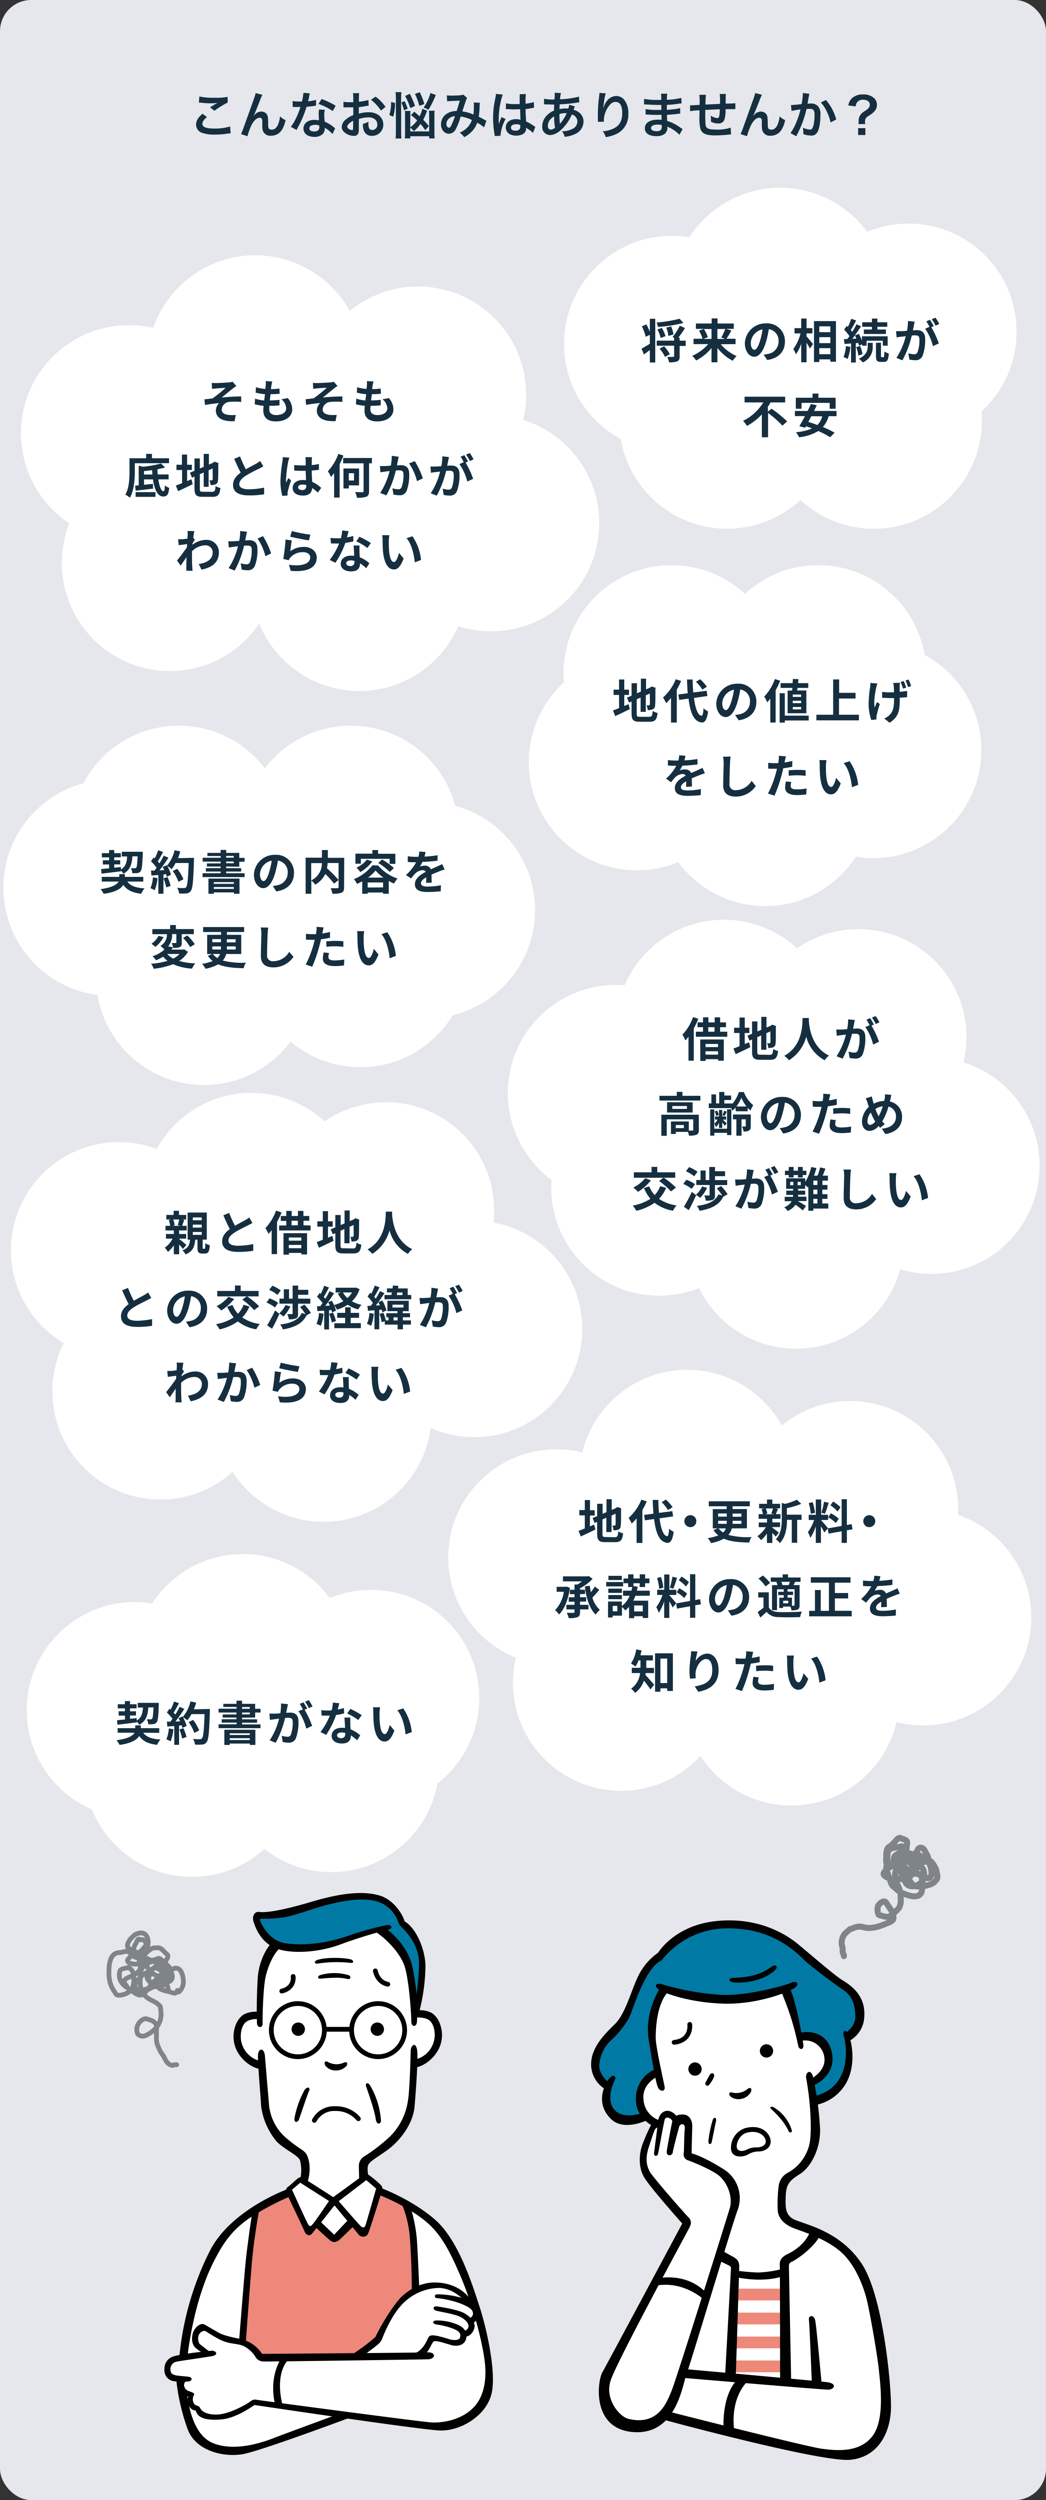 <svg xmlns="http://www.w3.org/2000/svg" viewBox="0 0 335 800"><rect x="0" y="0" width="335" height="800" fill="#333333" stroke="none"/><defs><style>.cls-1{fill:#e5e7ec;}.cls-2{fill:#152f40;}.cls-3{fill:#fff;}.cls-4{fill:#007aa5;}.cls-5{fill:#ee887a;}.cls-6{fill:#030000;}.cls-7,.cls-8,.cls-9{fill:none;stroke-linecap:round;stroke-linejoin:round;}.cls-7{stroke:#030000;}.cls-7,.cls-8{stroke-width:1.52px;}.cls-8,.cls-9{stroke:#7f8488;}.cls-9{stroke-width:1.92px;}</style></defs><g id="レイヤー_2" data-name="レイヤー 2"><g id="レイヤー_1-2" data-name="レイヤー 1"><rect class="cls-1" width="335" height="800" rx="10"/><path class="cls-2" d="M66.28,37.46c-1,.83-1.46,1.5-1.46,2.19,0,1,1.17,1.49,3.88,1.49a17.18,17.18,0,0,0,5-.67l.18,2.19a4.72,4.72,0,0,0-.7.06,27.66,27.66,0,0,1-4.33.35,11.55,11.55,0,0,1-4-.52,2.77,2.77,0,0,1-2.05-2.68c0-1.21.63-2.27,2.07-3.47Zm-2.43-6.58a20.83,20.83,0,0,0,4.8.4A19.46,19.46,0,0,0,72.88,31l.06,1.8a29.07,29.07,0,0,0-4.27,2.65l-1.4-1.1c.84-.53,1.62-1,2.36-1.43a16.56,16.56,0,0,1-2.4.13,25.6,25.6,0,0,1-2.93-.19,5.32,5.32,0,0,0-.6,0Z"/><path class="cls-2" d="M81.32,37l.3-.35a3,3,0,0,1,2.07-.95,2.15,2.15,0,0,1,1.79.92c.32.51.4,1.08.4,2.93,0,1.15.07,1.47.35,1.71a1.39,1.39,0,0,0,.85.22c.85,0,1.54-.59,2-1.71a9.91,9.91,0,0,0,.61-2.55,5,5,0,0,0,1.76,1.21q-1,5-4.67,5a2.5,2.5,0,0,1-2.51-1.39A4.55,4.55,0,0,1,84,40.27v-.16c0-.57,0-1,0-1.12a2.12,2.12,0,0,0-.13-.94.78.78,0,0,0-.72-.37c-.86,0-1.76.8-2.54,2.24a18.42,18.42,0,0,0-1.35,3.67l-2.06-.68a23.73,23.73,0,0,0,.88-2.24c3.68-10.22,3.68-10.22,3.79-10.88l2.16.54a17.46,17.46,0,0,0-.78,1.84c-.92,2.34-1.62,4.09-2,4.84Z"/><path class="cls-2" d="M99.23,29.89A6.9,6.9,0,0,0,99,31c-.08.38-.16.7-.34,1.41a14.4,14.4,0,0,0,2.56-.45l0,1.84a4.41,4.41,0,0,0-.51.08c-.58.1-1.55.21-2.54.29a31.41,31.41,0,0,1-1.77,4.64c-.36.78-.51,1.07-1.12,2.19l-.3.58-1.84-1A13.91,13.91,0,0,0,94.71,38a24.07,24.07,0,0,0,1.51-3.77H94.57l-.85,0V32.33a10.43,10.43,0,0,0,2.16.15c.19,0,.46,0,.82,0a17.23,17.23,0,0,0,.48-2.78Zm7.25,13a9.69,9.69,0,0,0-2.45-2c0,.14,0,.25,0,.32a2.52,2.52,0,0,1-.69,1.69,3.68,3.68,0,0,1-2.66.9c-2.11,0-3.49-1.06-3.49-2.69s1.43-2.75,3.46-2.75a8.07,8.07,0,0,1,1.49.14c0-.74-.08-1.36-.08-1.84a8.25,8.25,0,0,1,.13-1.62l1.86.1a5.33,5.33,0,0,0-.2,1.62,17.45,17.45,0,0,0,.15,2.19,10,10,0,0,1,2.53,1.47c.24.16.3.23.56.43l.24.23Zm-5.69-2.93c-1,0-1.71.43-1.71,1.11s.58,1,1.57,1,1.62-.45,1.62-1.35c0-.16,0-.54,0-.54A4.07,4.07,0,0,0,100.79,39.92Zm5.77-4.43A19.56,19.56,0,0,0,102,33.25l1-1.56a24.64,24.64,0,0,1,4.51,2.15Z"/><path class="cls-2" d="M114.92,41.2a4.59,4.59,0,0,1-.13,1.36,1.4,1.4,0,0,1-1.47.93,5,5,0,0,1-3-1.14,2.32,2.32,0,0,1-.88-1.8,3.4,3.4,0,0,1,1.37-2.37,8.29,8.29,0,0,1,2.34-1.36l0-2.47-.65,0c-.24,0-.47,0-.87,0l-.88,0H110l0-1.79a9.47,9.47,0,0,0,1.94.15c.16,0,.33,0,.56,0l.64,0V31.65a10.8,10.8,0,0,0-.1-1.84h2a9.86,9.86,0,0,0-.09,1.74v1A17.88,17.88,0,0,0,118,32l.07,1.79-1.7.29c-.53.09-.85.14-1.45.21v2.08a11,11,0,0,1,3.26-.45c2.67,0,4.58,1.63,4.58,3.9a3.55,3.55,0,0,1-3.63,3.65,2.59,2.59,0,0,1-2.63-1.77,5.36,5.36,0,0,1-.27-2.05,6.83,6.83,0,0,0,1.77-.71,6,6,0,0,0,0,.71,3.1,3.1,0,0,0,.23,1.41,1.11,1.11,0,0,0,1,.54,1.64,1.64,0,0,0,1.61-1.78c0-1.37-1.12-2.27-2.83-2.27a10.27,10.27,0,0,0-3.07.53Zm-1.81-2.57c-1.2.64-1.9,1.34-1.9,1.92,0,.27.16.51.53.73a1.87,1.87,0,0,0,1,.35c.27,0,.35-.14.35-.67ZM122,35.39a13.82,13.82,0,0,0-3.2-3.46l1.5-1a13.4,13.4,0,0,1,3.17,3.28Z"/><path class="cls-2" d="M124.68,36.82a12.83,12.83,0,0,0,.57-4.17l1.27.28a15,15,0,0,1-.58,4.4Zm2,7.49a15,15,0,0,0,.11-2V31.18a10.56,10.56,0,0,0-.11-1.69h1.89a10.59,10.59,0,0,0-.1,1.69V42.37a16.87,16.87,0,0,0,.1,1.94Zm2.72-9a13.83,13.83,0,0,0-.83-2.5l1-.46a16.63,16.63,0,0,1,1,2.43Zm2,6.74h6.05V36.9a10.17,10.17,0,0,0-.07-1.46h1.83a8.92,8.92,0,0,0-.08,1.49v5.58a13.47,13.47,0,0,0,.09,1.78h-1.77v-.7h-6.05v.7h-1.75a18,18,0,0,0,.08-1.84V37a8,8,0,0,0-.08-1.49h1.81a10.16,10.16,0,0,0-.06,1.41v3.81a9,9,0,0,0,2.2-2.19,19.09,19.09,0,0,0-2-1.72l1.09-1.07c.86.72,1.18,1,1.69,1.46a9.33,9.33,0,0,0,.87-2.4l1.55.61a5.75,5.75,0,0,0-.25.62,19.61,19.61,0,0,1-1,2.29,24.66,24.66,0,0,1,1.79,2l-1.14,1.33a19.41,19.41,0,0,0-1.53-2,10.81,10.81,0,0,1-2.12,2.29,5.48,5.48,0,0,0-1.16-1.07Zm0-7.46a20.81,20.81,0,0,0-1.64-3.87l1.48-.71a31,31,0,0,1,1.68,3.89Zm2.9-.73a21.63,21.63,0,0,0-1.39-3.81l1.52-.55a21.87,21.87,0,0,1,1.47,3.8Zm1.39.54a14.78,14.78,0,0,0,2.16-4.63l1.72.61a26.65,26.65,0,0,1-2.34,4.72Z"/><path class="cls-2" d="M143.1,30.51a9.77,9.77,0,0,0,1.61.08c1,0,2.39-.06,3-.14a1.28,1.28,0,0,0,.64-.2l1.26,1.09a2.46,2.46,0,0,0-.33.67c-.08.2-1.06,3.14-1.2,3.64a12.81,12.81,0,0,1,3.54,1,18.61,18.61,0,0,0,.15-3,4.6,4.6,0,0,0-.06-.85l2,.08a4.91,4.91,0,0,0-.1,1.07,26.85,26.85,0,0,1-.29,3.39c.52.26,1.22.63,1.72.91a5.1,5.1,0,0,0,.73.39l-.72,2.11a16.41,16.41,0,0,0-2.21-1.49,7.38,7.38,0,0,1-1.74,2.82,9.34,9.34,0,0,1-2.42,1.81,5.91,5.91,0,0,0-1.45-1.44,7.6,7.6,0,0,0,2.48-1.68,6.41,6.41,0,0,0,1.42-2.37,12.19,12.19,0,0,0-3.6-1.11A21.22,21.22,0,0,1,146,41.28a2.54,2.54,0,0,1-2.2,1.52c-1.47,0-2.56-1.29-2.56-3a4,4,0,0,1,2-3.5,5.63,5.63,0,0,1,3-.77c.42-1.27.61-1.87,1-3.35-.82.07-1.2.08-2.77.15a11.57,11.57,0,0,0-1.26.09Zm.48,7.62a2.26,2.26,0,0,0-.61,1.54c0,.65.35,1.18.78,1.18s.55-.29.91-1a21.29,21.29,0,0,0,1.05-2.67A3.11,3.11,0,0,0,143.58,38.13Z"/><path class="cls-2" d="M158.44,43.54c0-.16,0-.26-.08-.63a30.67,30.67,0,0,1-.43-5.09,28.41,28.41,0,0,1,.3-4.24c.08-.48.08-.48.43-2.29a7.61,7.61,0,0,0,.18-1.18v-.06l2.16.22a25.71,25.71,0,0,0-1.28,8c0,.58,0,.58,0,.84v.25c0,.13,0,.16,0,.34h0l.2-.46c0-.12.11-.29.19-.55l.3-.72a3.27,3.27,0,0,0,.19-.5l1.33.6A13.38,13.38,0,0,0,160.33,43a3.41,3.41,0,0,0,0,.44Zm3.62-10.49a11.08,11.08,0,0,0,2.89.26c.56,0,.92,0,1.48,0,0-1,0-1.75,0-2.4a4.73,4.73,0,0,0,0-.77l2-.05a15.77,15.77,0,0,0-.11,2.35v.74a16.73,16.73,0,0,0,2.16-.38l.35-.13.13,0,.07,1.81a1.94,1.94,0,0,0-.47.08c-.54.11-1.37.25-2.22.35v.35c0,.9,0,.93.16,3.62a13,13,0,0,1,2.51,1.45,2.81,2.81,0,0,0,.45.28l-.77,1.93a5.94,5.94,0,0,0-1.2-1l-1-.66V41a2.75,2.75,0,0,1-.13.89c-.36.95-1.49,1.51-3,1.51-2.09,0-3.37-1-3.37-2.63s1.36-2.64,3.29-2.64a4.09,4.09,0,0,1,1.43.22c-.05-.39-.07-1.18-.13-3.4L165,35c-.59,0-1.23,0-2-.08l-.48,0h-.27l-.16,0a.2.2,0,0,0-.09,0Zm3.25,6.71c-1,0-1.67.4-1.67,1.06s.58,1,1.47,1a1.57,1.57,0,0,0,1.3-.5,1.35,1.35,0,0,0,.21-.86V40A3.39,3.39,0,0,0,165.31,39.76Z"/><path class="cls-2" d="M184.11,34.06a2.39,2.39,0,0,0-.19.47c-.17.45-.18.46-.23.61a4.34,4.34,0,0,1,1.67.78,3.59,3.59,0,0,1,1.52,3,4.36,4.36,0,0,1-2.76,4,9.06,9.06,0,0,1-3.26.85A5.17,5.17,0,0,0,180,42a6.81,6.81,0,0,0,3.06-.64,2.7,2.7,0,0,0,1.87-2.5,2.35,2.35,0,0,0-1.79-2.21,14.11,14.11,0,0,1-2.79,4.26c-1.44,1.52-2.86,2.3-4.19,2.3a2.53,2.53,0,0,1-2.5-2.8,5,5,0,0,1,1.59-3.58,6.42,6.42,0,0,1,2.19-1.44c0-.52,0-1.16.06-1.92l-2.59-.07h-.3a3.19,3.19,0,0,0-.37,0v-1.8a14.12,14.12,0,0,0,3,.24h.35c0-.32,0-.32.07-1,0-.2,0-.6,0-.91a.91.91,0,0,0,0-.25l2,.09a9.52,9.52,0,0,0-.29,2,28.26,28.26,0,0,0,6.07-.85l.08,1.84c-.22,0-.29,0-.62.07a53,53,0,0,1-5.64.56c-.05.69-.06,1.2-.08,1.53a9.18,9.18,0,0,1,2.21-.2,4.89,4.89,0,0,1,.61,0,6.53,6.53,0,0,0,.32-1.22Zm-7.93,4.24a3.21,3.21,0,0,0-.72,2c0,.72.36,1.17.92,1.17a2.25,2.25,0,0,0,1.39-.61,17.45,17.45,0,0,1-.29-3.62A4.78,4.78,0,0,0,176.18,38.3Zm3.14,1.33.18-.22a12.17,12.17,0,0,0,2-3.2,2.88,2.88,0,0,0-.41,0,5.8,5.8,0,0,0-1.92.29,24.1,24.1,0,0,0,.11,2.75,1.41,1.41,0,0,1,0,.21.55.55,0,0,0,0,.18Z"/><path class="cls-2" d="M194,29.87A16.14,16.14,0,0,0,193.4,33c-.11.67-.18,1.22-.21,1.6h.05l.1-.35a6.51,6.51,0,0,1,1-1.91,3.84,3.84,0,0,1,3-1.63,3.33,3.33,0,0,1,2.73,1.44,6.71,6.71,0,0,1,1.16,4.26A6.75,6.75,0,0,1,197.15,43a13.27,13.27,0,0,1-3.14.89,6.18,6.18,0,0,0-.95-1.89,9.16,9.16,0,0,0,3.51-.91c1.86-.94,2.71-2.46,2.71-4.9s-.77-3.58-2.15-3.58a2.37,2.37,0,0,0-1.73.85,7.65,7.65,0,0,0-2,5.17v.33l-1.92,0a1,1,0,0,0,0-.21v-.31c0-.46,0-1.65,0-2a41.43,41.43,0,0,1,.23-4.17l.24-2a3.81,3.81,0,0,0,0-.54Z"/><path class="cls-2" d="M217.6,43.12a10.86,10.86,0,0,0-3-2.19,7.53,7.53,0,0,0-.86-.4v.18a2.51,2.51,0,0,1-.9,2.16,4.27,4.27,0,0,1-2.64.69c-2.33,0-3.68-.92-3.68-2.5,0-1.75,1.59-2.77,4.28-2.77a8,8,0,0,1,1.07.06,2.42,2.42,0,0,0,0-.38v-.35c0-.23,0-.23,0-.87l-1.6,0c-1,0-1.57,0-2.9-.11h-.61l0-1.73a20.5,20.5,0,0,0,3.72.27l1.32,0c0-.15,0-.69,0-1.6h-1c-.78,0-2.85-.08-3.92-.16h-.61l0-1.78a20.81,20.81,0,0,0,4.3.34l1.21,0a12.34,12.34,0,0,0-.08-2h2a9.47,9.47,0,0,0-.11,1.95,21.44,21.44,0,0,0,4.61-.61l.08,1.78a8.24,8.24,0,0,0-1.27.14,33.32,33.32,0,0,1-3.44.32c0,.4,0,.6,0,1.59.8-.05.8-.05,2.28-.21a12.4,12.4,0,0,0,2-.35l0,1.76c-.27,0-.67.06-1,.11s-1,.11-2.16.22l-1.09.07c.05,1.55.05,1.55.06,1.94a14.3,14.3,0,0,1,4.39,2.25c.27.18.35.24.57.37Zm-7-3.25c-1.3,0-2.08.42-2.08,1.11s.69,1,1.82,1a1.68,1.68,0,0,0,1.4-.51,2,2,0,0,0,.19-1V40A5.77,5.77,0,0,0,210.6,39.87Z"/><path class="cls-2" d="M234.14,43l-.72.08c-1.17.13-3.28.25-4.34.25-3,0-4.29-.58-4.77-2.12a16,16,0,0,1-.29-4.37c0-.24,0-.3,0-1.55a21.3,21.3,0,0,0-3,.29L221,33.7h.47l2.6-.14c0-.26,0-.4,0-.5a16.58,16.58,0,0,0-.11-2.72h2.14a20.11,20.11,0,0,0-.14,3.12l4.62-.22a18.39,18.39,0,0,0-.09-3.17h2a7.78,7.78,0,0,0-.08,1.1v2c2.58-.08,2.58-.08,3.1-.14l0,1.9a6.85,6.85,0,0,0-.92,0h-2.22A10.14,10.14,0,0,1,232,38.3a1.93,1.93,0,0,1-2,1.21,5.18,5.18,0,0,1-2.29-.55c0-.32,0-.41,0-.64a8.42,8.42,0,0,0-.11-1.31,5,5,0,0,0,2.09.78c.42,0,.59-.21.69-.83a13,13,0,0,0,.14-2c-2.43.1-2.43.1-4.65.22v.44c0,.08,0,.08,0,.92v.34c0,.83.05,2.58.08,2.9.13,1.34.82,1.68,3.43,1.68a12.89,12.89,0,0,0,4.62-.61Z"/><path class="cls-2" d="M241.32,37l.3-.35a3,3,0,0,1,2.07-.95,2.15,2.15,0,0,1,1.79.92c.32.51.4,1.08.4,2.93,0,1.15.07,1.47.35,1.71a1.39,1.39,0,0,0,.85.22c.85,0,1.54-.59,2-1.71a9.91,9.91,0,0,0,.61-2.55,5,5,0,0,0,1.76,1.21q-1,5-4.67,5a2.5,2.5,0,0,1-2.51-1.39,4.55,4.55,0,0,1-.28-1.78v-.16c0-.57,0-1,0-1.12a2.12,2.12,0,0,0-.13-.94.78.78,0,0,0-.72-.37c-.86,0-1.76.8-2.54,2.24a18.42,18.42,0,0,0-1.35,3.67l-2.06-.68a23.73,23.73,0,0,0,.88-2.24c3.68-10.22,3.68-10.22,3.79-10.88l2.16.54a17.46,17.46,0,0,0-.78,1.84c-.92,2.34-1.62,4.09-2,4.84Z"/><path class="cls-2" d="M259.23,30a3,3,0,0,0-.13.5c0,.2-.05.28-.1.54s-.05.34-.27,1.54c-.06.35-.06.38-.11.59.46,0,.69-.05,1-.05A3.1,3.1,0,0,1,262,34a3.91,3.91,0,0,1,.75,2.83c0,2.76-.46,5-1.23,5.83a2,2,0,0,1-1.78.72,7.68,7.68,0,0,1-2.46-.47c0-.32,0-.54,0-.7a5.85,5.85,0,0,0-.16-1.36,6.68,6.68,0,0,0,2.34.62c.46,0,.72-.3,1-1.08a14.58,14.58,0,0,0,.41-3.65c0-1.48-.37-1.91-1.63-1.91-.32,0-.56,0-.93.05a31.72,31.72,0,0,1-1,3.47,34,34,0,0,1-1.92,4.5l-.24.48a2.31,2.31,0,0,1-.12.27l-1.86-1a17.11,17.11,0,0,0,1.66-3A26.92,26.92,0,0,0,256.38,35c-.82.1-2.34.37-2.87.51l-.19-1.89c.59,0,2.53-.19,3.41-.32a23.84,23.84,0,0,0,.41-3.23v-.3Zm5.29,2a15.58,15.58,0,0,1,3.3,6.24l-1.82.93a14.87,14.87,0,0,0-1.28-3.63,10.49,10.49,0,0,0-1.84-2.74Z"/><path class="cls-2" d="M274.92,39.71A5.89,5.89,0,0,0,275,39l0-.3a3.18,3.18,0,0,1,.66-2.08,5.23,5.23,0,0,1,1.5-1.2c1-.69,1.41-1.19,1.41-1.92,0-1-.85-1.59-2.21-1.59a2.27,2.27,0,0,0-1.92.91,2.34,2.34,0,0,0-.38,1.22l-2.37-.29a4.11,4.11,0,0,1,1.26-2.42,5.23,5.23,0,0,1,3.54-1.12,5,5,0,0,1,3.22,1,2.79,2.79,0,0,1,1.14,2.25,3,3,0,0,1-.56,1.88,6.54,6.54,0,0,1-2,1.65c-1,.67-1.25,1.06-1.25,1.91a6,6,0,0,0,.05.81ZM277.15,41v2.2h-2.32V41Z"/><circle class="cls-3" cx="41.32" cy="138.64" r="34.6"/><circle class="cls-3" cx="81.76" cy="116.29" r="34.6"/><circle class="cls-3" cx="133.9" cy="126.29" r="34.6"/><circle class="cls-3" cx="157.31" cy="167.41" r="34.6"/><circle class="cls-3" cx="115.07" cy="186.51" r="34.6"/><circle class="cls-3" cx="54.41" cy="180.13" r="34.6"/><circle class="cls-3" cx="96.23" cy="157.89" r="34.6"/><circle class="cls-3" cx="197.24" cy="349.76" r="34.6"/><circle class="cls-3" cx="231.84" cy="328.92" r="34.6"/><circle class="cls-3" cx="274.94" cy="331.92" r="34.6"/><circle class="cls-3" cx="298.35" cy="373.04" r="34.6"/><circle class="cls-3" cx="254.95" cy="396.97" r="34.6"/><circle class="cls-3" cx="211.14" cy="380.01" r="34.6"/><circle class="cls-3" cx="237.27" cy="363.52" r="34.6"/><circle class="cls-3" cx="38.11" cy="400.07" r="34.6"/><circle class="cls-3" cx="80.54" cy="384.31" r="34.6"/><circle class="cls-3" cx="123.65" cy="387.31" r="34.6"/><circle class="cls-3" cx="151.88" cy="425.28" r="34.6"/><circle class="cls-3" cx="103.66" cy="452.36" r="34.6"/><circle class="cls-3" cx="51.38" cy="445.24" r="34.6"/><circle class="cls-3" cx="85.98" cy="418.91" r="34.6"/><circle class="cls-3" cx="178.15" cy="498.37" r="34.6"/><circle class="cls-3" cx="220.14" cy="472.92" r="34.6"/><circle class="cls-3" cx="272.28" cy="482.92" r="34.6"/><circle class="cls-3" cx="295.69" cy="517.52" r="34.6"/><circle class="cls-3" cx="253.44" cy="543.15" r="34.6"/><circle class="cls-3" cx="198.89" cy="538.45" r="34.6"/><circle class="cls-3" cx="234.61" cy="514.52" r="34.6"/><circle class="cls-3" cx="279.86" cy="134.59" r="34.6"/><circle class="cls-3" cx="232.89" cy="134.59" r="34.6"/><circle class="cls-3" cx="215.25" cy="110.05" r="34.6"/><circle class="cls-3" cx="249.85" cy="94.69" r="34.6"/><circle class="cls-3" cx="290.98" cy="106.14" r="34.6"/><circle class="cls-3" cx="268.69" cy="109.14" r="34.6"/><circle class="cls-3" cx="106.07" cy="564.46" r="34.6"/><circle class="cls-3" cx="61.48" cy="565.98" r="34.6"/><circle class="cls-3" cx="43.17" cy="547.25" r="34.6"/><circle class="cls-3" cx="77.77" cy="531.89" r="34.6"/><circle class="cls-3" cx="118.89" cy="543.35" r="34.6"/><circle class="cls-3" cx="96.6" cy="546.35" r="34.6"/><circle class="cls-3" cx="215.07" cy="215.45" r="34.6"/><circle class="cls-3" cx="262.04" cy="215.45" r="34.6"/><circle class="cls-3" cx="279.68" cy="239.99" r="34.6"/><circle class="cls-3" cx="245.08" cy="255.34" r="34.6"/><circle class="cls-3" cx="203.96" cy="243.89" r="34.6"/><circle class="cls-3" cx="226.24" cy="240.89" r="34.6"/><circle class="cls-3" cx="57.28" cy="266.81" r="34.6"/><circle class="cls-3" cx="112.37" cy="266.81" r="34.6"/><circle class="cls-3" cx="136.75" cy="291.24" r="34.6"/><circle class="cls-3" cx="65.33" cy="312.61" r="34.6"/><circle class="cls-3" cx="115.43" cy="306.9" r="34.6"/><circle class="cls-3" cx="35.69" cy="284.06" r="34.6"/><circle class="cls-3" cx="76.57" cy="292.25" r="34.6"/><path class="cls-2" d="M69.2,122.58c.63,0,3.42-.14,4.32-.24a6.42,6.42,0,0,0,1-.18l1.17,1.36c-.3.21-.86.57-1.16.83-1.06.84-2.53,2.07-3.54,2.86,2-.21,4.44-.36,6.26-.36v1.76a22.39,22.39,0,0,0-3.81,0A2.66,2.66,0,0,0,71,131c0,1.17.92,1.62,2.25,1.78a12.52,12.52,0,0,0,2.27,0l-.39,2c-3.81.17-6-1-6-3.45A3.48,3.48,0,0,1,70.15,129c-1.35.11-3,.33-4.5.59l-.18-1.8c.79-.08,1.83-.21,2.59-.3a41.48,41.48,0,0,0,4.19-3.38c-.6,0-2.43.14-3,.2l-1.34.13-.09-1.9C68.26,122.56,68.69,122.58,69.2,122.58Z"/><path class="cls-2" d="M92.15,127.38A5.53,5.53,0,0,1,93.59,131c0,2.23-2,3.85-5.26,3.85-2.34,0-4-1-4-3.49,0-.36,0-.89.1-1.5a16.71,16.71,0,0,1-2.85-.5l.11-1.8a12.62,12.62,0,0,0,2.92.59c.09-.66.17-1.35.26-2a18,18,0,0,1-3-.52l.11-1.73a13.38,13.38,0,0,0,3,.56c.06-.45.09-.86.12-1.19a9.32,9.32,0,0,0,0-1.32l2.09.12c-.12.54-.2.93-.26,1.32s-.09.65-.16,1.13a24.06,24.06,0,0,0,2.73-.18L89.56,126a26.91,26.91,0,0,1-2.9.13c-.09.66-.18,1.37-.25,2h.1c.92,0,2-.08,3-.18l0,1.77c-.84.07-1.71.13-2.62.13h-.6c0,.44-.06.81-.06,1.08,0,1.22.75,1.89,2.22,1.89,2.07,0,3.21-.94,3.21-2.17a4.1,4.1,0,0,0-1.53-2.88Z"/><path class="cls-2" d="M101.6,122.58c.63,0,3.42-.14,4.32-.24a6.42,6.42,0,0,0,1-.18l1.17,1.36c-.3.21-.86.57-1.16.83-1.06.84-2.53,2.07-3.54,2.86,2-.21,4.44-.36,6.26-.36v1.76a22.39,22.39,0,0,0-3.81,0,2.66,2.66,0,0,0-2.51,2.37c0,1.17.92,1.62,2.25,1.78a12.52,12.52,0,0,0,2.27,0l-.39,2c-3.81.17-6-1-6-3.45a3.48,3.48,0,0,1,1.08-2.34c-1.35.11-3,.33-4.5.59l-.18-1.8c.79-.08,1.83-.21,2.59-.3a41.48,41.48,0,0,0,4.19-3.38c-.6,0-2.43.14-3,.2l-1.34.13-.09-1.9C100.66,122.56,101.09,122.58,101.6,122.58Z"/><path class="cls-2" d="M124.55,127.38A5.53,5.53,0,0,1,126,131c0,2.23-2,3.85-5.26,3.85-2.34,0-4-1-4-3.49,0-.36,0-.89.1-1.5a16.71,16.71,0,0,1-2.85-.5l.11-1.8a12.62,12.62,0,0,0,2.92.59c.09-.66.17-1.35.26-2a18,18,0,0,1-3-.52l.11-1.73a13.38,13.38,0,0,0,3,.56c.06-.45.09-.86.12-1.19a9.32,9.32,0,0,0,0-1.32l2.09.12c-.12.54-.2.93-.26,1.32s-.09.65-.16,1.13a24.06,24.06,0,0,0,2.73-.18L122,126a26.91,26.91,0,0,1-2.9.13c-.09.66-.18,1.37-.25,2h.1c.92,0,2-.08,3-.18l-.05,1.77c-.84.07-1.71.13-2.62.13h-.6c0,.44-.06.81-.06,1.08,0,1.22.75,1.89,2.22,1.89,2.07,0,3.21-.94,3.21-2.17a4.1,4.1,0,0,0-1.53-2.88Z"/><path class="cls-2" d="M43.18,148.24v2.63c0,2.41-.23,6.1-1.59,8.41a6.4,6.4,0,0,0-1.46-1c1.25-2.13,1.34-5.25,1.34-7.44v-4.2h5.34v-1.4h1.86v1.4h5.46v1.57Zm7.53,5.16c.33,2.24.94,3.8,1.66,3.8.27,0,.39-.6.44-1.89a4.24,4.24,0,0,0,1.38.81c-.21,2.25-.75,2.77-1.94,2.76-1.78,0-2.8-2.31-3.27-5.48H46.13v1.73l2.85-.3.05,1.53-5.58.66-.18-1.61,1.15-.1V149l1.34.36a32.75,32.75,0,0,0,5.8-1.06l1.32,1.29c-.72.21-1.56.4-2.44.57,0,.57,0,1.12.09,1.66H54v1.56Zm-7.28,4.08h6.36V159H43.43Zm5.37-5.64c0-.45-.07-.91-.09-1.39-.87.12-1.74.22-2.58.3v1.09Z"/><path class="cls-2" d="M59.93,153.94l1.38-.58.41,1.57c-1.59.8-3.3,1.59-4.68,2.24l-.72-1.8c.54-.2,1.2-.45,2-.75V150.4H56.51v-1.69h1.76v-3.26h1.66v3.26h1.52v1.69H59.93Zm8,3.45c.83,0,1-.34,1.11-1.87a4.59,4.59,0,0,0,1.56.64c-.24,2.1-.76,2.82-2.52,2.82H64.9c-2,0-2.61-.55-2.61-2.62V152.5l-.81.35-.66-1.59,1.47-.62V146.7H64v3.21l1.24-.53v-4.14h1.67v3.42l1.18-.51.32-.21.31-.21,1.25.44-.06.3c0,2.85,0,4.65-.11,5.26A1.28,1.28,0,0,1,69,155a4.3,4.3,0,0,1-1.56.21,4.86,4.86,0,0,0-.38-1.5,6.92,6.92,0,0,0,.72,0c.18,0,.27-.06.33-.33s0-1.34,0-3.47l-1.29.57v5.3H65.24v-4.58l-1.24.54v4.62c0,.89.13,1,1,1Z"/><path class="cls-2" d="M84.32,149.23c-.45.27-.93.53-1.47.8a44.08,44.08,0,0,0-4.14,2.2c-1.24.81-2.07,1.67-2.07,2.7s1,1.64,3.09,1.64a24.84,24.84,0,0,0,4.86-.54l0,2.14a29,29,0,0,1-4.77.36c-3,0-5.19-.82-5.19-3.37,0-1.65,1-2.87,2.46-3.92-.68-1.27-1.41-2.85-2.08-4.42l1.87-.77a34.46,34.46,0,0,0,1.86,4.11c1.22-.7,2.51-1.36,3.21-1.75a10.86,10.86,0,0,0,1.37-.9Z"/><path class="cls-2" d="M92.66,146.43a12.48,12.48,0,0,0-.36,1.32,40,40,0,0,0-.7,5.74,6.19,6.19,0,0,0,.06,1c.19-.52.43-1,.66-1.51l.91.73a34.34,34.34,0,0,0-1.06,3.54,3,3,0,0,0-.08.69c0,.15,0,.41,0,.62l-1.68.12a17.91,17.91,0,0,1-.59-4.74,44,44,0,0,1,.62-6.2,11.16,11.16,0,0,0,.13-1.45Zm9.12,11.2a14.33,14.33,0,0,0-1.8-1.48c-.09,1.41-.9,2.43-2.91,2.43s-3.33-.87-3.33-2.43S95,153.6,97,153.6a6.07,6.07,0,0,1,1,.06c0-.92-.09-2-.11-3-.36,0-.72,0-1.06,0-.87,0-1.71,0-2.6-.09v-1.77a24.73,24.73,0,0,0,2.6.13H97.9c0-.74,0-1.34,0-1.65a9.63,9.63,0,0,0-.09-1h2.13a7.44,7.44,0,0,0-.09,1c0,.33,0,.89,0,1.55.81-.09,1.59-.2,2.3-.35v1.85c-.72.1-1.5.19-2.31.25,0,1.44.1,2.63.16,3.63a9.49,9.49,0,0,1,2.87,1.92Zm-3.69-2.41a4.4,4.4,0,0,0-1.2-.17c-.84,0-1.41.35-1.41.9s.6.87,1.38.87,1.23-.48,1.23-1.35Z"/><path class="cls-2" d="M110,145.78a25.51,25.51,0,0,1-1.23,2.75v10.69H107v-7.84a15.23,15.23,0,0,1-1,1.26,10.63,10.63,0,0,0-1-1.86,15.49,15.49,0,0,0,3.35-5.54Zm9.1,2.48h-.9v8.89c0,1-.22,1.52-.87,1.8a8.68,8.68,0,0,1-3,.33,7,7,0,0,0-.6-1.83c1,.05,2,.05,2.32.05s.39-.09.39-.38v-8.86h-6.54v-1.71h9.24Zm-7.39,7.05v1H110v-6.4h5v5.43Zm0-3.89v2.34h1.66v-2.34Z"/><path class="cls-2" d="M127.7,146.16c-.09.39-.19.85-.27,1.23s-.19,1-.3,1.53c.5,0,1-.06,1.25-.06,1.57,0,2.68.7,2.68,2.83a14.53,14.53,0,0,1-.84,5.42,2.38,2.38,0,0,1-2.44,1.36,8.25,8.25,0,0,1-1.77-.21l-.33-2a8.79,8.79,0,0,0,1.81.31,1.08,1.08,0,0,0,1.11-.64,11,11,0,0,0,.62-4.07c0-1.18-.51-1.35-1.46-1.35-.24,0-.6,0-1,.06a31.76,31.76,0,0,1-3,7.94l-2-.78a22.17,22.17,0,0,0,3-7c-.53.06-1,.12-1.28.17s-1.18.15-1.65.22l-.16-2a11.75,11.75,0,0,0,1.57,0c.47,0,1.17-.06,1.92-.12a16.89,16.89,0,0,0,.32-3.15Zm5.13,1.39a26.92,26.92,0,0,1,2.6,5.52l-1.88.89A17.08,17.08,0,0,0,131,148.3Z"/><path class="cls-2" d="M143.8,146.26c-.09.39-.18.86-.26,1.23s-.21,1-.31,1.53c.49,0,.94-.06,1.24-.06,1.58,0,2.69.71,2.69,2.84a14.51,14.51,0,0,1-.84,5.41,2.38,2.38,0,0,1-2.45,1.37,8.49,8.49,0,0,1-1.77-.21l-.33-2a8.4,8.4,0,0,0,1.83.32,1.09,1.09,0,0,0,1.11-.65,11.18,11.18,0,0,0,.6-4.06c0-1.19-.51-1.35-1.44-1.35-.24,0-.6,0-1,.06a31.76,31.76,0,0,1-3,7.93l-1.93-.78a21.93,21.93,0,0,0,3-6.94l-1.27.16c-.42,0-1.18.15-1.65.23l-.17-2c.54,0,1,0,1.58,0s1.17-.06,1.92-.12a16,16,0,0,0,.31-3.15Zm5.32,1.77a30,30,0,0,1,2.42,5.18l-1.89.88a16.71,16.71,0,0,0-2.51-5.59l1.38-.59a15.77,15.77,0,0,0-1-1.77l1.19-.49c.37.55.9,1.5,1.2,2Zm1.37-.49a15.2,15.2,0,0,0-1.22-2.07l1.19-.5a18.11,18.11,0,0,1,1.21,2Z"/><path class="cls-2" d="M62.42,172.74c-.19.25-.51.73-.76,1.12,0,.15,0,.29,0,.44A7.22,7.22,0,0,1,66,172.75a3.93,3.93,0,0,1,4.1,4c0,3-1.88,4.8-5.57,5.53l-.88-1.8c2.61-.4,4.47-1.45,4.47-3.78a2.26,2.26,0,0,0-2.42-2.2,6.22,6.22,0,0,0-4.21,1.9c0,.42,0,.84,0,1.23,0,1.22,0,2.46.09,3.86,0,.27.07.81.1,1.14h-2c0-.32,0-.86,0-1.1,0-1.15,0-2,.06-3.27-.63.95-1.37,2-1.88,2.75l-1.17-1.65c.84-1,2.34-3,3.18-4.25l.06-1-2.7.34-.18-1.9c.42,0,.77,0,1.29,0s1.08-.1,1.71-.19c0-.56.06-1,.06-1.14a7.42,7.42,0,0,0-.06-1.32l2.18.06c-.09.42-.21,1.18-.33,2.11Z"/><path class="cls-2" d="M79.1,170.16c-.09.39-.19.85-.27,1.23s-.19,1-.3,1.53c.5,0,1-.06,1.25-.06,1.57,0,2.68.7,2.68,2.83a14.53,14.53,0,0,1-.84,5.42,2.38,2.38,0,0,1-2.44,1.36,8.25,8.25,0,0,1-1.77-.21l-.33-2a8.79,8.79,0,0,0,1.81.31A1.08,1.08,0,0,0,80,180a11,11,0,0,0,.62-4.07c0-1.18-.51-1.35-1.46-1.35-.24,0-.6,0-1,.06a31.76,31.76,0,0,1-3,7.94l-1.95-.78a22.17,22.17,0,0,0,3-7c-.53.06-1,.12-1.28.17s-1.18.15-1.65.22l-.16-2a11.75,11.75,0,0,0,1.57,0c.47,0,1.17-.06,1.92-.12a16.89,16.89,0,0,0,.32-3.15Zm5.13,1.39a26.92,26.92,0,0,1,2.6,5.52L85,178a17.08,17.08,0,0,0-2.52-5.66Z"/><path class="cls-2" d="M93,176.38A7.31,7.31,0,0,1,97.31,175c2.61,0,4.13,1.61,4.13,3.41,0,2.71-2.15,4.8-8.33,4.26l-.57-1.95c4.46.63,6.81-.47,6.81-2.36,0-1-.91-1.66-2.22-1.66A5.18,5.18,0,0,0,93,178.41a3.25,3.25,0,0,0-.56.87l-1.72-.44a55.19,55.19,0,0,0,.73-6.19l2,.27C93.31,173.74,93.05,175.53,93,176.38Zm.46-6.45a46.36,46.36,0,0,0,5.94,1.16l-.45,1.83c-1.5-.2-4.81-.89-6-1.19Z"/><path class="cls-2" d="M113.18,173.22a22.61,22.61,0,0,1-2.58.51,27.42,27.42,0,0,1-3.18,6.36l-1.81-.92a22.46,22.46,0,0,0,3-5.25c-.26,0-.51,0-.77,0-.61,0-1.21,0-1.86-.05l-.13-1.74a17.62,17.62,0,0,0,2,.11c.43,0,.88,0,1.33,0a12.55,12.55,0,0,0,.41-2.49l2.05.21c-.12.48-.3,1.23-.51,2a16,16,0,0,0,2-.47Zm1.95,1.33c0,.63,0,1.25,0,1.91,0,.42.05,1.14.09,1.87a9.78,9.78,0,0,1,3.08,1.91l-1,1.59a13.82,13.82,0,0,0-2-1.58v.14c0,1.38-.75,2.46-2.87,2.46-1.84,0-3.3-.83-3.3-2.46,0-1.46,1.22-2.58,3.29-2.58.34,0,.69,0,1,.06,0-1.11-.12-2.42-.16-3.32Zm-1.63,4.92a5.26,5.26,0,0,0-1.2-.15c-.86,0-1.41.36-1.41.89s.46.93,1.27.93a1.2,1.2,0,0,0,1.34-1.38Zm4.18-4.12a19.66,19.66,0,0,0-3.57-2.12l1-1.47a27,27,0,0,1,3.66,2Z"/><path class="cls-2" d="M124.52,173.08c0,1,0,2.09.09,3.15.21,2.15.66,3.6,1.59,3.6.71,0,1.29-1.74,1.58-2.91l1.5,1.8c-1,2.58-1.92,3.5-3.12,3.5-1.62,0-3-1.47-3.47-5.46-.13-1.37-.16-3.09-.16-4a8.62,8.62,0,0,0-.11-1.5l2.28,0A12.57,12.57,0,0,0,124.52,173.08Zm10.32,6.11-2,.75c-.23-2.39-1-5.88-2.64-7.71l1.89-.63A16.11,16.11,0,0,1,134.84,179.19Z"/><path class="cls-2" d="M208.12,102h1.74v14h-1.74v-4c-.63.5-1.28,1-1.88,1.43l-.79-1.86c.66-.36,1.66-.93,2.67-1.56v-2.87l-1.31.63a17.31,17.31,0,0,0-1.24-3.34l1.45-.63a18,18,0,0,1,1.1,2.41Zm10.74,1.35a43.53,43.53,0,0,1-8.13,1.26,6.82,6.82,0,0,0-.45-1.41,43.61,43.61,0,0,0,7.39-1.21Zm.75,7.35h-1.94V114c0,.9-.16,1.38-.79,1.63a6.41,6.41,0,0,1-2.61.3,7.49,7.49,0,0,0-.56-1.74,18.29,18.29,0,0,0,1.88,0c.25,0,.31-.06.31-.25v-3.32h-5.58V109h5.58v-.88l-.49-.26a20.3,20.3,0,0,0,2.32-3.64l1.65.76a30.71,30.71,0,0,1-2.14,3.08h.43V109h1.94Zm-8-2.55a12.43,12.43,0,0,0-1.06-2.71l1.41-.51a11.15,11.15,0,0,1,1.18,2.64Zm1.08,2.66a12.48,12.48,0,0,1,1.85,2.53l-1.56.86a12.76,12.76,0,0,0-1.73-2.64Zm1.37-3.32a9.86,9.86,0,0,0-.68-2.65l1.55-.41a10.3,10.3,0,0,1,.76,2.61Z"/><path class="cls-2" d="M230.83,110.16a13.93,13.93,0,0,0,5.08,3.78,8.38,8.38,0,0,0-1.24,1.5,15.18,15.18,0,0,1-4.91-4.11v4.6h-1.89v-4.57a15.51,15.51,0,0,1-4.92,4,8.09,8.09,0,0,0-1.26-1.5,14.18,14.18,0,0,0,5.13-3.75h-4.71v-1.71H225a10.68,10.68,0,0,0-1.13-2.58l1.55-.59h-2.55v-1.71h5.05v-1.63h1.89v1.63H235v1.71h-2.49l1.73.51a28.83,28.83,0,0,1-1.58,2.66h2.91v1.71Zm-5.4-4.88a10.75,10.75,0,0,1,1.27,2.61l-1.42.56h2.59v-3.17Zm4.33,0v3.17h2.52L231,108a16.31,16.31,0,0,0,1.28-2.73Z"/><path class="cls-2" d="M244.58,113.5a12.84,12.84,0,0,0,1.38-.24,4,4,0,0,0,3.38-4,3.67,3.67,0,0,0-3.11-3.93,32,32,0,0,1-.88,4c-.89,3-2.18,4.83-3.8,4.83s-3-1.81-3-4.32a6.63,6.63,0,0,1,6.84-6.36,5.67,5.67,0,0,1,6,5.81c0,3.12-1.92,5.34-5.67,5.91Zm-1.15-4.5a24.33,24.33,0,0,0,.79-3.6,4.65,4.65,0,0,0-3.76,4.31c0,1.5.6,2.23,1.15,2.23S242.83,111,243.43,109Z"/><path class="cls-2" d="M258.29,107.61c.53.57,1.8,2.11,2.1,2.49l-1,1.45a21.08,21.08,0,0,0-1.08-1.86v6.24h-1.71V110a12.9,12.9,0,0,1-1.69,3.37,9.41,9.41,0,0,0-.84-1.68,14.6,14.6,0,0,0,2.32-5h-1.93V105h2.14v-3.07h1.71V105h1.88v1.68h-1.88Zm9.44-4.86v13h-1.8V115H262.4v.85h-1.71V102.75Zm-5.33,1.68v1.86h3.53v-1.86Zm0,3.46v1.91h3.53v-1.91Zm3.53,5.45v-1.92H262.4v1.92Z"/><path class="cls-2" d="M272.35,111a13.89,13.89,0,0,1-.89,3.87,7.82,7.82,0,0,0-1.3-.63,11,11,0,0,0,.76-3.48Zm1.74-1.21V116h-1.53v-6.09l-2.09.16-.18-1.54,1.08-.06c.23-.27.45-.57.68-.89a14.31,14.31,0,0,0-1.71-2.1l.87-1.2c.1.11.22.21.34.32a18.46,18.46,0,0,0,1.08-2.6l1.55.54a33.1,33.1,0,0,1-1.7,3.06,7.36,7.36,0,0,1,.48.59,22.82,22.82,0,0,0,1.35-2.43l1.46.67c-.83,1.26-1.85,2.75-2.79,4l1.3-.08c-.15-.33-.31-.66-.48-1l1.26-.52a15.22,15.22,0,0,1,1,2.2v-1.41h8.23v3h-1.56v-1.59h-5.19v1.59H276.1v-.45l-1,.48c0-.25-.13-.55-.22-.88Zm1.38.91a11,11,0,0,1,.76,2.64l-1.32.44a11.54,11.54,0,0,0-.69-2.7Zm2.43-1h1.6v1.2a5.21,5.21,0,0,1-3.19,5.07,8.06,8.06,0,0,0-1.22-1.18c2.46-1.17,2.81-2.82,2.81-3.92Zm1.35-5.13h-3.11v-1.45h3.11v-1.17H281v1.17h3.16v1.45H281v.87h2.73v1.44h-7.07v-1.44h2.57Zm3.67,9.74c.21,0,.29-.24.32-1.86a4,4,0,0,0,1.42.66c-.15,2.14-.55,2.7-1.57,2.7h-1c-1.28,0-1.55-.48-1.55-2v-4.14h1.61v4.14c0,.41,0,.47.22.47Z"/><path class="cls-2" d="M292.94,102.94c-.09.39-.18.86-.25,1.23s-.21,1-.32,1.53c.5,0,.95-.06,1.25-.06,1.57,0,2.68.71,2.68,2.84a14.51,14.51,0,0,1-.84,5.41,2.36,2.36,0,0,1-2.44,1.37,8.33,8.33,0,0,1-1.77-.21l-.33-2a8.4,8.4,0,0,0,1.83.32,1.09,1.09,0,0,0,1.11-.65,11.4,11.4,0,0,0,.6-4.06c0-1.19-.51-1.35-1.44-1.35-.24,0-.6,0-1,.06a32.56,32.56,0,0,1-3,7.93l-1.94-.78a22.19,22.19,0,0,0,3-6.94l-1.28.16c-.42,0-1.18.15-1.65.23l-.16-2c.54,0,1,0,1.57,0s1.17-.06,1.92-.12a16.89,16.89,0,0,0,.32-3.15Zm5.33,1.77a29.16,29.16,0,0,1,2.41,5.18l-1.89.88a16.89,16.89,0,0,0-2.5-5.59l1.38-.59a17.48,17.48,0,0,0-1-1.77l1.18-.49c.38.55.9,1.5,1.2,2Zm1.36-.49a14.18,14.18,0,0,0-1.21-2.07l1.18-.5a18.27,18.27,0,0,1,1.22,2Z"/><path class="cls-2" d="M247.1,130.78a38.7,38.7,0,0,1,5,4.07l-1.52,1.36a34.67,34.67,0,0,0-4.59-4.06v7.77h-2V132.6a17.94,17.94,0,0,1-4.77,3.69,10.17,10.17,0,0,0-1.23-1.62,15.79,15.79,0,0,0,6.47-5.9h-6v-1.83h13v1.83h-4.67a12.71,12.71,0,0,1-.87,1.38v1.56Z"/><path class="cls-2" d="M265.4,133.18a9.06,9.06,0,0,1-1.86,3.47,27.62,27.62,0,0,1,3.75,1.81l-1.42,1.46a25.79,25.79,0,0,0-3.81-2,14.72,14.72,0,0,1-6.15,2,7.67,7.67,0,0,0-1-1.62,15.59,15.59,0,0,0,5.16-1.22c-.66-.24-1.31-.48-1.94-.67l-.27.48-1.87-.51c.54-.87,1.17-2,1.81-3.23h-3.22V131.5h4.08c.39-.76.75-1.53,1.05-2.22l1.87.39c-.27.59-.57,1.2-.88,1.83h7.21v1.68Zm-8.71-2.38h-1.82v-3.53h5.36v-1.33h1.89v1.33h5.5v3.53h-1.9v-1.88h-9Zm3.15,2.38c-.32.63-.65,1.25-.95,1.83.9.26,1.88.59,2.87,1a5.94,5.94,0,0,0,1.57-2.78Z"/><path class="cls-2" d="M188.91,488.44l1.38-.59.4,1.58c-1.59.79-3.3,1.59-4.68,2.23l-.72-1.8c.54-.19,1.2-.45,2-.75V484.9h-1.75v-1.69h1.75V480h1.67v3.26h1.51v1.69h-1.51Zm8,3.45c.82,0,1-.35,1.1-1.88a4.61,4.61,0,0,0,1.56.65c-.24,2.1-.76,2.82-2.52,2.82h-3.19c-2,0-2.61-.56-2.61-2.63V487l-.81.34-.66-1.58,1.47-.62V481.2H193v3.2l1.24-.52v-4.14h1.67v3.42l1.18-.51.32-.21.31-.21,1.25.44-.06.3c0,2.85,0,4.64-.11,5.26a1.26,1.26,0,0,1-.76,1.24,4.07,4.07,0,0,1-1.56.21,4.93,4.93,0,0,0-.37-1.5,5,5,0,0,0,.71,0c.18,0,.27-.07.33-.34s0-1.33,0-3.46l-1.29.57v5.29h-1.67v-4.57l-1.24.54v4.62c0,.88.14,1,1.05,1Z"/><path class="cls-2" d="M207.13,480.43a23.78,23.78,0,0,1-1.39,2.76v10.54h-1.86v-7.87a14.13,14.13,0,0,1-1.56,1.68,12.62,12.62,0,0,0-1-1.82,15.67,15.67,0,0,0,4.09-5.84Zm4.11,5.43c.42,3.33,1.22,5.55,2.42,5.7.34,0,.52-.72.64-2.39a6.12,6.12,0,0,0,1.45,1c-.37,2.9-1.18,3.59-2,3.54-2.53-.24-3.72-3.06-4.26-7.63l-2.95.41-.26-1.73,3-.4c-.1-1.35-.2-2.83-.24-4.4h1.82c0,1.47.09,2.88.19,4.15l4.27-.55.26,1.68Zm2.68-2.65a12.27,12.27,0,0,0-2-2.52l1.34-.83a13.79,13.79,0,0,1,2.16,2.42Z"/><path class="cls-2" d="M221.1,484.84a1.92,1.92,0,1,1-1.92,1.92A1.93,1.93,0,0,1,221.1,484.84Z"/><path class="cls-2" d="M234.37,489.07a4.88,4.88,0,0,1-1.1,2.08,24.23,24.23,0,0,0,7.46.69,4.46,4.46,0,0,0-.77,1.77c-3.25-.07-6-.3-8.16-1.24a13.59,13.59,0,0,1-4.06,1.41,8.29,8.29,0,0,0-1.08-1.59,14.86,14.86,0,0,0,3.39-.89,7.36,7.36,0,0,1-1.55-1.68l1.37-.55h-1.59V482.9h4.44V482H227v-1.59h13.14V482h-5.52v.88h4.59v6.17ZM230,485.3h2.76v-1H230Zm0,2.31h2.75c0-.16,0-.33,0-.49v-.48H230Zm.15,1.46a5.56,5.56,0,0,0,1.45,1.3,3.17,3.17,0,0,0,.87-1.3Zm7.3-2.43h-2.82v.49c0,.15,0,.32,0,.48h2.83Zm-2.82-2.3v1h2.82v-1Z"/><path class="cls-2" d="M247.31,488.8c.54.37,1.79,1.36,2.14,1.63l-1,1.28a13.4,13.4,0,0,0-1.1-1.17v3.19h-1.72v-3a10.71,10.71,0,0,1-1.9,2.11,6.6,6.6,0,0,0-1.16-1.26,9.89,9.89,0,0,0,2.7-2.89H243v-1.5h2.64V486h-2.68v-1.48h1.38a7.42,7.42,0,0,0-.46-1.65l.92-.2h-1.68v-1.46h2.52v-1.36h1.72v1.36h2.49v1.46h-1.54l.87.16c-.27.65-.51,1.25-.72,1.69h1.51V486h-2.61v1.15h2.48v1.5h-2.48Zm-2.06-6.1a5.75,5.75,0,0,1,.5,1.64l-.75.21H248l-1-.21a11.27,11.27,0,0,0,.55-1.64Zm11.48,3.64h-1.42v7.33h-1.73v-7.33h-1.53c0,2.23-.33,5.4-2.3,7.45a4.11,4.11,0,0,0-1.28-1.21c1.72-1.83,1.91-4.38,1.91-6.45v-5.21l1,.31a17.29,17.29,0,0,0,3.81-1.33l1.43,1.31a23.89,23.89,0,0,1-4.61,1.38v2.1h4.68Z"/><path class="cls-2" d="M264,490.4a18.1,18.1,0,0,0-1.08-1.95v5.27h-1.65v-5.3a15.11,15.11,0,0,1-1.73,3.69,10.35,10.35,0,0,0-.8-1.84,13.77,13.77,0,0,0,2-3.89H259v-1.66h2.27v-4.9H263v4.9h2.22v1.66H263v.11c.44.43,1.86,2.11,2.17,2.53Zm-4.33-6A15.13,15.13,0,0,0,259,481l1.25-.34a15.44,15.44,0,0,1,.76,3.44Zm5.74-3.52c-.39,1.2-.83,2.62-1.2,3.49l-1.13-.31a24,24,0,0,0,.83-3.51Zm5.82,8.79v4.05h-1.68V490l-4.18.75-.28-1.67,4.46-.79v-8.55h1.68V488l1.53-.29.27,1.67Zm-5.13-5.44a12.73,12.73,0,0,1,2.52,1.72l-.9,1.42a12.41,12.41,0,0,0-2.46-1.85Zm2.17-.54a11.4,11.4,0,0,0-2.32-2l.85-1.2a11,11,0,0,1,2.39,1.81Z"/><path class="cls-2" d="M278.4,484.84a1.92,1.92,0,1,1-1.92,1.92A1.93,1.93,0,0,1,278.4,484.84Z"/><path class="cls-2" d="M182.53,508.09c-.54,3.82-1.8,6.91-3.48,8.53a6.67,6.67,0,0,0-1.29-1.36,10.83,10.83,0,0,0,2.82-5.9h-2.31v-1.6h2.85l.3-.07Zm3.24,5.44h2.69V515h-2.69v.83c0,.94-.19,1.38-.82,1.65a7.8,7.8,0,0,1-2.81.3,6.91,6.91,0,0,0-.64-1.68c.88,0,1.84,0,2.11,0s.38-.09.38-.34V515h-2.6v-1.47H184v-1h-1.85v-1.41H184v-1H182.5v-1.39H184v-1.7h.93a11.86,11.86,0,0,0,1.46-1h-6.1v-1.61h7.92l.38-.08,1.19.87a14.06,14.06,0,0,1-4,3v.49h1.59v1.39h-1.59v1h1.95v1.41h-1.95Zm6.15-4.78c-.69.82-1.49,1.77-2.19,2.47a8.4,8.4,0,0,0,2.38,3.92,6.5,6.5,0,0,0-1.32,1.53c-2-1.91-3-5.2-3.49-9l1.58-.26c.1.71.22,1.4.35,2.07a12.64,12.64,0,0,0,1.28-1.81Z"/><path class="cls-2" d="M199.57,507.64h-5.43v-1.41h5.43Zm3.93,3a11.61,11.61,0,0,1-.71,1.56h4.8v5.55h-1.73v-.57h-2.75v.63h-1.65v-3.62a11,11,0,0,1-1.21,1.16,8.15,8.15,0,0,0-1.05-1.14V517h-3v.58h-1.47v-5.11h4.43v1.44a8.09,8.09,0,0,0,2.49-3.27h-2.11V509h2.67c.11-.38.2-.77.29-1.17h-1.33v-1.21h-1.47v-1.52h1.47v-1.32h1.71v1.32h2v-1.32h1.74v1.32H208v1.52h-1.39v1.21h-1.74v-1.21h-2v.91l1.37.22c-.08.43-.17.85-.28,1.25h4.14v1.62Zm-4.32-.93h-4.36v-1.36h4.36Zm-4.36.69h4.36v1.33h-4.36Zm4.32-4.8h-4.28v-1.35h4.28Zm-1.43,8.28h-1.47v1.72h1.47Zm5.4-.14v1.91h2.75v-1.91Z"/><path class="cls-2" d="M215.44,514.4a18.1,18.1,0,0,0-1.08-1.95v5.27h-1.65v-5.3a15.5,15.5,0,0,1-1.72,3.69,10.39,10.39,0,0,0-.81-1.84,14.05,14.05,0,0,0,2-3.89h-1.71v-1.66h2.26v-4.9h1.65v4.9h2.22v1.66h-2.22v.11c.44.43,1.86,2.11,2.18,2.53Zm-4.33-6a14.61,14.61,0,0,0-.68-3.44l1.25-.34a14.9,14.9,0,0,1,.76,3.44Zm5.74-3.52c-.39,1.2-.82,2.62-1.2,3.49l-1.12-.31a25.34,25.34,0,0,0,.82-3.51Zm5.82,8.79v4H221V514l-4.18.75-.27-1.67,4.45-.79v-8.55h1.68V512l1.53-.29.27,1.67Zm-5.13-5.44a12.73,12.73,0,0,1,2.52,1.72l-.9,1.42a12.12,12.12,0,0,0-2.46-1.85Zm2.17-.54a11.4,11.4,0,0,0-2.32-2l.86-1.2a11.15,11.15,0,0,1,2.38,1.81Z"/><path class="cls-2" d="M233.11,515.32c.57-.08,1-.15,1.38-.24a4,4,0,0,0,3.37-4,3.68,3.68,0,0,0-3.1-3.93,34,34,0,0,1-.88,4c-.89,3-2.18,4.83-3.8,4.83s-3-1.82-3-4.32a6.63,6.63,0,0,1,6.84-6.36,5.67,5.67,0,0,1,6,5.8c0,3.12-1.92,5.34-5.67,5.91Zm-1.15-4.5a24.62,24.62,0,0,0,.79-3.6,4.66,4.66,0,0,0-3.77,4.31c0,1.49.6,2.23,1.16,2.23S231.35,512.83,232,510.82Z"/><path class="cls-2" d="M246.24,514.36c.58,1,1.63,1.42,3.16,1.48,1.8.08,5.34,0,7.41-.13a8.05,8.05,0,0,0-.56,1.74c-1.86.09-5,.12-6.87,0a4.67,4.67,0,0,1-3.88-1.66c-.6.58-1.21,1.15-2,1.8l-.84-1.77a19.33,19.33,0,0,0,1.86-1.38v-3.27h-1.68v-1.64h3.38Zm-1.07-6.72a11.57,11.57,0,0,0-2.25-2.49l1.37-1a13.82,13.82,0,0,1,2.35,2.38Zm3.67-1.47h-2v-1.38h3.82v-1h1.73v1h4v1.38h-1.72l-.54,1.05h1.95v6.43c0,.72-.12,1.11-.6,1.38a4.8,4.8,0,0,1-2,.26,5.25,5.25,0,0,0-.34-1.19h-2.34v.45h-1.22v-3.29H251v-.83h-1.75v-1.08H251v-.78h-2.14v6.66h-1.61v-8H249a4,4,0,0,0-.37-1Zm3.74,1.05c.13-.32.27-.71.39-1.05h-2.75a3.28,3.28,0,0,1,.36,1.05Zm-.12,5h-1.62v.82h1.62Zm2-3.69h-2.23v.78h1.77v1.08h-1.77v.83h1.41v2.6h.6c.17,0,.22-.06.22-.24Z"/><path class="cls-2" d="M272.77,515.45v1.76H259.14v-1.76H261V508.8h1.86v6.65h2.61v-9h-5.79v-1.74h12.71v1.74h-5v3.3h4.24v1.74h-4.24v3.94Z"/><path class="cls-2" d="M282.21,514.3c0-.44,0-1.13.06-1.77-1.1.6-1.7,1.18-1.7,1.92s.71,1,2.16,1a22.83,22.83,0,0,0,4.22-.44l-.07,1.94a40.8,40.8,0,0,1-4.19.24c-2.33,0-4.08-.56-4.08-2.48s1.8-3.09,3.49-4a1.16,1.16,0,0,0-1-.5,3.73,3.73,0,0,0-2.33,1,18.41,18.41,0,0,0-1.38,1.64l-1.59-1.19a14.49,14.49,0,0,0,3.27-4.07h-.18c-.6,0-1.69,0-2.5-.11v-1.74a19,19,0,0,0,2.6.17h.73a8.73,8.73,0,0,0,.3-1.7l1.95.17c-.08.36-.19.86-.36,1.47a35.52,35.52,0,0,0,4.2-.44l0,1.74c-1.43.21-3.26.33-4.84.39a9.46,9.46,0,0,1-.86,1.5,4.78,4.78,0,0,1,1.68-.3,2,2,0,0,1,2,1.15c.77-.36,1.4-.61,2-.88s1.1-.51,1.64-.77l.75,1.73a15.89,15.89,0,0,0-1.78.63c-.65.25-1.5.58-2.41,1,0,.83.05,1.92.06,2.6Z"/><path class="cls-2" d="M206.8,535.36c0,.21-.06.42-.1.61.77.77,2.39,2.64,2.81,3.14l-1.2,1.5c-.49-.78-1.35-1.91-2.08-2.82a8.06,8.06,0,0,1-2.83,3.93,6.54,6.54,0,0,0-1.28-1.35,7,7,0,0,0,2.88-5h-2.66v-1.68h2.78V531.3h-.6a10.09,10.09,0,0,1-1,2,10.72,10.72,0,0,0-1.44-1,11.15,11.15,0,0,0,1.68-4.51l1.71.34c-.11.53-.23,1-.37,1.55h4v1.65h-2.12v2.38h2.46v1.68Zm8.7-6.31V541.1h-1.82v-.85h-2.17v1.08h-1.72V529.05Zm-1.82,9.52v-7.84h-2.17v7.84Z"/><path class="cls-2" d="M223.39,528.46a24.52,24.52,0,0,0-.6,3.07,4.63,4.63,0,0,1,3.67-2.4c2.08,0,3.68,2,3.68,5.3,0,4.2-2.58,6.21-6.51,6.93l-1.13-1.73c3.3-.51,5.62-1.59,5.62-5.18,0-2.3-.77-3.57-2-3.57-1.75,0-3.29,2.63-3.36,4.59a10.5,10.5,0,0,0,.07,1.57l-1.84.12a20.26,20.26,0,0,1-.18-2.48,35.12,35.12,0,0,1,.42-4.75c.07-.54.1-1.14.12-1.56Z"/><path class="cls-2" d="M243.31,531.88c-.89.19-1.89.36-2.88.48-.14.65-.28,1.3-.45,1.9a46.51,46.51,0,0,1-2.36,6.87l-2.08-.69a32.65,32.65,0,0,0,2.57-6.68c.1-.4.21-.81.31-1.23l-1,0c-.72,0-1.28,0-1.8-.06l-.05-1.86a13.2,13.2,0,0,0,1.88.13c.43,0,.87,0,1.31,0,.07-.33.11-.62.14-.85a8.16,8.16,0,0,0,.06-1.5l2.26.18c-.1.4-.23,1.06-.31,1.39l-.12.57c.84-.14,1.68-.3,2.49-.49Zm-.3,4.87a5.18,5.18,0,0,0-.21,1.25c0,.64.37,1.12,2,1.12a16.74,16.74,0,0,0,3.09-.3l-.07,1.91a24.8,24.8,0,0,1-3,.21c-2.5,0-3.78-.87-3.78-2.37a10.09,10.09,0,0,1,.26-2Zm-.87-3.73c.82-.07,1.89-.15,2.85-.15a23.19,23.19,0,0,1,2.61.14l0,1.78a21.23,21.23,0,0,0-2.55-.18,20.18,20.18,0,0,0-2.86.17Z"/><path class="cls-2" d="M254.09,531.58c0,1,0,2.08.09,3.15.21,2.14.66,3.6,1.59,3.6.71,0,1.29-1.74,1.58-2.91l1.5,1.8c-1,2.58-1.92,3.49-3.12,3.49-1.62,0-3-1.47-3.47-5.45-.13-1.37-.16-3.09-.16-4a9.69,9.69,0,0,0-.1-1.5l2.27,0A12.3,12.3,0,0,0,254.09,531.58Zm10.32,6.1-2,.75c-.23-2.38-1-5.88-2.64-7.7l1.89-.64A16.15,16.15,0,0,1,264.41,537.68Z"/><path class="cls-2" d="M199.93,225.92l1.38-.59.4,1.58c-1.59.79-3.3,1.59-4.68,2.23l-.72-1.8c.54-.19,1.2-.45,1.95-.75v-4.21h-1.75v-1.7h1.75v-3.25h1.67v3.25h1.51v1.7h-1.51Zm8,3.45c.82,0,1-.35,1.11-1.88a4.44,4.44,0,0,0,1.56.65c-.24,2.1-.77,2.82-2.52,2.82h-3.2c-2,0-2.61-.56-2.61-2.63v-3.85l-.81.34-.66-1.59,1.47-.61v-4H204v3.21l1.25-.52v-4.14h1.66v3.42l1.19-.51.31-.21.32-.21,1.24.43-.06.3c0,2.85,0,4.65-.1,5.27A1.28,1.28,0,0,1,209,227a4.07,4.07,0,0,1-1.56.21,4.93,4.93,0,0,0-.37-1.5,6.73,6.73,0,0,0,.72,0c.18,0,.27-.06.33-.33s0-1.33,0-3.46l-1.29.57v5.29h-1.66v-4.57l-1.25.54v4.62c0,.88.14,1,1,1Z"/><path class="cls-2" d="M218.15,217.91a24.6,24.6,0,0,1-1.39,2.76v10.54H214.9v-7.87a14.13,14.13,0,0,1-1.56,1.68,12.62,12.62,0,0,0-1-1.82,15.63,15.63,0,0,0,4.09-5.85Zm4.11,5.43c.42,3.33,1.22,5.55,2.42,5.7.34,0,.52-.72.64-2.39a6.16,6.16,0,0,0,1.46,1c-.38,2.9-1.19,3.59-2,3.54-2.53-.24-3.72-3.06-4.26-7.63l-3,.4-.26-1.72,3-.41c-.1-1.35-.19-2.82-.24-4.39h1.82c0,1.47.09,2.88.19,4.15l4.28-.55.25,1.68Zm2.69-2.66a13.29,13.29,0,0,0-2.06-2.52l1.34-.82a14.12,14.12,0,0,1,2.16,2.41Z"/><path class="cls-2" d="M235.43,228.8c.57-.08,1-.15,1.38-.24a4,4,0,0,0,3.38-4,3.68,3.68,0,0,0-3.11-3.93,32.49,32.49,0,0,1-.88,4c-.89,3-2.18,4.83-3.8,4.83s-3-1.82-3-4.32a6.63,6.63,0,0,1,6.84-6.36,5.66,5.66,0,0,1,6,5.8c0,3.12-1.92,5.34-5.67,5.91Zm-1.15-4.5a24.62,24.62,0,0,0,.79-3.6,4.65,4.65,0,0,0-3.76,4.3c0,1.5.6,2.24,1.15,2.24S233.68,226.31,234.28,224.3Z"/><path class="cls-2" d="M249.85,217.82a25.27,25.27,0,0,1-1.44,3.09v10.3h-1.7v-7.66a13.66,13.66,0,0,1-1,1.2,10.74,10.74,0,0,0-.94-1.85,15.88,15.88,0,0,0,3.4-5.62ZM259,230.55h-7.65v.68h-1.65v-9.41h1.65V229H259Zm-5.31-9.6c0-.25.06-.54.09-.82H250V218.6h3.85c0-.47.06-.93.08-1.35l1.78.07c0,.41-.07.84-.12,1.28h3.27v1.53h-3.43c-.05.28-.08.57-.12.82h2.94v7.29h-6V221Zm2.88,1.29h-2.67V223h2.67Zm0,2h-2.67V225h2.67Zm0,2h-2.67V227h2.67Z"/><path class="cls-2" d="M275.09,228.71v1.8H261.46v-1.8h5.37v-11.3h1.92v4.29H274v1.82h-5.29v5.19Z"/><path class="cls-2" d="M281,218.73a10.74,10.74,0,0,0-.36,1.22c-.36,1.65-.89,4.59-.5,6.43.2-.46.47-1.17.71-1.71l.93.59a36.1,36.1,0,0,0-1,3.63,5.23,5.23,0,0,0-.09.72c0,.15,0,.4,0,.61l-1.65.17a16.1,16.1,0,0,1-.85-4.82,37.34,37.34,0,0,1,.49-5.77,11.49,11.49,0,0,0,.09-1.28Zm7.21-.25c0,.36-.06.69-.07,1v1.89c.9-.08,1.74-.17,2.38-.29v2c-.63.08-1.46.14-2.36.18v.47c0,3.51-.28,5.65-3.24,7.54l-1.71-1.35a5.76,5.76,0,0,0,1.74-1.18c1.13-1.19,1.38-2.51,1.38-5v-.37l-1.51,0c-.65,0-1.55-.05-2.3-.09v-1.89a16.5,16.5,0,0,0,2.27.16l1.51,0c0-.81,0-1.57-.07-2a6.58,6.58,0,0,0-.17-1Zm1,1.89a17.93,17.93,0,0,0-.78-2.13l1-.32a18.74,18.74,0,0,1,.8,2.1Zm1.79-2.93a19.59,19.59,0,0,1,.82,2.09l-1,.33a18.29,18.29,0,0,0-.82-2.1Z"/><path class="cls-2" d="M219.73,251.78c0-.44,0-1.13.06-1.77-1.1.6-1.7,1.18-1.7,1.92s.71,1,2.16,1a22.83,22.83,0,0,0,4.22-.44l-.06,1.94a41.19,41.19,0,0,1-4.2.24c-2.33,0-4.08-.56-4.08-2.48s1.8-3.09,3.49-4a1.17,1.17,0,0,0-1-.51,3.69,3.69,0,0,0-2.33,1,18.41,18.41,0,0,0-1.38,1.64l-1.59-1.19a14.52,14.52,0,0,0,3.27-4.08h-.18c-.6,0-1.69,0-2.5-.1v-1.74a19.05,19.05,0,0,0,2.61.16h.72a8.52,8.52,0,0,0,.3-1.69l2,.16c-.08.36-.18.87-.36,1.47a33.55,33.55,0,0,0,4.2-.43l0,1.74a48.17,48.17,0,0,1-4.84.39,9.15,9.15,0,0,1-.86,1.5,4.56,4.56,0,0,1,1.68-.3,2,2,0,0,1,2,1.15c.77-.36,1.4-.61,2-.88l1.64-.77.75,1.73a15.75,15.75,0,0,0-1.77.63c-.66.25-1.5.58-2.42,1,0,.83.05,1.92.06,2.6Z"/><path class="cls-2" d="M234,242.09a15.22,15.22,0,0,0-.19,2c-.08,1.59-.18,4.92-.18,6.76a1.79,1.79,0,0,0,2,2,5.92,5.92,0,0,0,5.08-3l1.35,1.67a7.73,7.73,0,0,1-6.45,3.39c-2.43,0-4-1.07-4-3.6,0-2,.15-5.9.15-7.17a9,9,0,0,0-.2-2Z"/><path class="cls-2" d="M253.73,245.36c-.88.19-1.89.36-2.88.48-.13.64-.28,1.3-.45,1.9a47.7,47.7,0,0,1-2.35,6.87l-2.09-.69a32.53,32.53,0,0,0,2.57-6.69c.1-.39.21-.81.31-1.23l-1,0c-.72,0-1.28,0-1.8-.06l0-1.86a14.7,14.7,0,0,0,1.88.12c.43,0,.87,0,1.32,0,.06-.33.1-.62.13-.86a7.31,7.31,0,0,0,.06-1.5l2.27.18c-.11.41-.24,1.07-.32,1.4l-.12.57c.84-.14,1.68-.3,2.49-.5Zm-.3,4.87a5.18,5.18,0,0,0-.21,1.25c0,.64.38,1.12,2,1.12a16.82,16.82,0,0,0,3.09-.3l-.08,1.91a24.65,24.65,0,0,1-3,.21c-2.5,0-3.78-.87-3.78-2.37a10.09,10.09,0,0,1,.26-2Zm-.87-3.73c.83-.08,1.89-.15,2.85-.15a25.77,25.77,0,0,1,2.61.13l0,1.79a21.53,21.53,0,0,0-2.55-.18,21.88,21.88,0,0,0-2.87.16Z"/><path class="cls-2" d="M264.52,245.06a31,31,0,0,0,.09,3.15c.21,2.14.66,3.6,1.59,3.6.7,0,1.29-1.74,1.57-2.91l1.5,1.8c-1,2.58-1.92,3.49-3.12,3.49-1.62,0-3-1.47-3.46-5.46-.14-1.36-.17-3.09-.17-4a8.59,8.59,0,0,0-.1-1.5l2.28,0A11.06,11.06,0,0,0,264.52,245.06Zm10.32,6.1-2,.75c-.22-2.38-1-5.88-2.64-7.71l1.89-.63A16.27,16.27,0,0,1,274.84,251.16Z"/><path class="cls-2" d="M40.78,282.1c1,1.38,2.73,2,5.52,2.17A7.6,7.6,0,0,0,45.22,286c-2.85-.34-4.58-1.18-5.72-2.86-.73,1.23-2.46,2.34-6.28,2.88a9.69,9.69,0,0,0-1-1.5C36,284,37.48,283,38,282.1h-5.4v-1.5H38.2v-.89H40v.89h5.89v1.5Zm-8.39-4,2.55-.24v-1.24h-2v-1.34h2v-.93H32.63V273h2.31v-1h1.65v1h2.1v1.33h-2.1v.93H38.5v1.34H36.59v1.06l2.13-.22,0,.79c1.53-.9,1.89-2.28,2-4.17H39v-1.5h6.73s0,.48,0,.68c-.14,3.6-.29,5-.68,5.53a1.42,1.42,0,0,1-1,.59,12.85,12.85,0,0,1-1.66.06,3.59,3.59,0,0,0-.47-1.59c.54,0,1,0,1.25,0a.51.51,0,0,0,.46-.18c.21-.25.33-1.21.44-3.63H42.41c-.18,2.54-.73,4.4-2.91,5.57a4.35,4.35,0,0,0-.75-1v.21c-2.2.29-4.53.56-6.22.75Z"/><path class="cls-2" d="M50.45,281a13.69,13.69,0,0,1-.9,3.87,8.56,8.56,0,0,0-1.36-.65,11,11,0,0,0,.79-3.48Zm11.67-6.5s0,.6,0,.83c-.2,6.57-.41,8.94-1,9.73a1.86,1.86,0,0,1-1.44.83,14.4,14.4,0,0,1-2.34,0,4.26,4.26,0,0,0-.6-1.8c1,.09,1.8.09,2.21.09a.76.76,0,0,0,.63-.25c.45-.47.67-2.66.84-7.77H56.23A12.92,12.92,0,0,1,55,278.12a11.46,11.46,0,0,0-1.41-1,11.64,11.64,0,0,1,1.17,2.81l-1.35.63a7,7,0,0,0-.21-.81l-.85.06V286H50.72v-6l-2.22.15-.15-1.56,1.11,0c.23-.28.47-.6.69-.93a14.06,14.06,0,0,0-1.8-2.05l.84-1.23.36.31a17.8,17.8,0,0,0,1.1-2.61l1.57.56c-.54,1-1.15,2.19-1.69,3,.19.21.37.43.52.63a23.45,23.45,0,0,0,1.38-2.46l1.52.63a46.37,46.37,0,0,1-2.87,4.06l1.52-.06c-.17-.36-.35-.72-.53-1l1.26-.56.11.18a11.89,11.89,0,0,0,2.47-5l1.83.39a17.39,17.39,0,0,1-.73,2.14Zm-8.47,6.15a17.87,17.87,0,0,1,1,2.82l-1.41.5a15.64,15.64,0,0,0-.88-2.9Zm3.51,1.53a14.59,14.59,0,0,0-1.83-3.46l1.42-.72a13.75,13.75,0,0,1,2,3.36Z"/><path class="cls-2" d="M72.44,277.28v.53h4.8v1.08h-4.8v.54h5.9v1.24H64.88v-1.24h5.78v-.54H65.93v-1.08h4.73v-.53h-4.4v-1h4.4v-.57H64.9v-1.23h5.76v-.56H66.43v-1h4.23v-.95h1.78v.95h4.19v1.59h1.71v1.23H76.63v1.6Zm-5.68,3.86H76.7V286H74.9v-.44H68.48V286H66.76Zm1.72,1.14v.54H74.9v-.54Zm6.42,2.16v-.59H68.48v.59Zm-2.46-10h2.42v-.56H72.44Zm0,1.8h2.42v-.57H72.44Z"/><path class="cls-2" d="M87.38,283.52a12.84,12.84,0,0,0,1.38-.24,4,4,0,0,0,3.38-4A3.67,3.67,0,0,0,89,275.38a32,32,0,0,1-.88,4c-.89,3-2.18,4.83-3.8,4.83s-3-1.81-3-4.32a6.63,6.63,0,0,1,6.84-6.36,5.67,5.67,0,0,1,6,5.81c0,3.12-1.92,5.34-5.67,5.91ZM86.23,279a24.33,24.33,0,0,0,.79-3.6,4.65,4.65,0,0,0-3.76,4.31c0,1.5.6,2.23,1.15,2.23S85.63,281,86.23,279Z"/><path class="cls-2" d="M110.2,283.93c0,1-.2,1.45-.83,1.74a7.84,7.84,0,0,1-2.91.31,6,6,0,0,0-.58-1.77c.88.05,1.89,0,2.17,0s.38-.09.38-.36v-7.69h-3.5a11.3,11.3,0,0,1-.21,1.69,37,37,0,0,1,3.71,3.74L107,282.77a32,32,0,0,0-2.82-3.13,7.8,7.8,0,0,1-3.23,3.45,7.22,7.22,0,0,0-1.24-1.32V286H97.88V274.45h5.22V272H105v2.49h5.25Zm-10.53-2.21a6,6,0,0,0,3.42-5.53H99.67Z"/><path class="cls-2" d="M121.1,276.94a13.81,13.81,0,0,0,6.2,4.18,10.34,10.34,0,0,0-1.11,1.62c-.54-.24-1.11-.52-1.68-.84V286h-1.82v-.4h-4.93V286H116V282a16,16,0,0,1-1.65.84,8.66,8.66,0,0,0-1-1.52,14.26,14.26,0,0,0,5.91-4.42Zm-5.53-.56h-1.74v-3.22h5.43V272h1.83v1.2h5.53v3.22h-1.83v-1.6h-9.22Zm3.66-.73a12.75,12.75,0,0,1-3.83,3.42,10.24,10.24,0,0,0-1.23-1.43,8.64,8.64,0,0,0,3.33-2.58Zm3.46,8.32v-1.59h-4.93V284Zm.12-3.15a12.67,12.67,0,0,1-2.53-2.26,12.57,12.57,0,0,1-2.4,2.26Zm-.42-5.79a22.27,22.27,0,0,1,3.77,2.75L124.81,279a20.39,20.39,0,0,0-3.68-2.87Z"/><path class="cls-2" d="M136.48,282.5c0-.43,0-1.12.06-1.77-1.1.6-1.7,1.19-1.7,1.92s.71,1.05,2.16,1.05a22.8,22.8,0,0,0,4.22-.43l-.06,1.93a41.19,41.19,0,0,1-4.2.24c-2.33,0-4.08-.55-4.08-2.47s1.8-3.09,3.49-4a1.15,1.15,0,0,0-1-.51,3.69,3.69,0,0,0-2.33,1,19.68,19.68,0,0,0-1.38,1.63L130,280a14.52,14.52,0,0,0,3.27-4.08h-.18c-.6,0-1.69,0-2.5-.11V274a19.07,19.07,0,0,0,2.61.17H134a8.73,8.73,0,0,0,.3-1.7l2,.17c-.08.36-.18.87-.36,1.47a35.52,35.52,0,0,0,4.2-.44l0,1.74a48.17,48.17,0,0,1-4.84.39,8.38,8.38,0,0,1-.86,1.5A4.78,4.78,0,0,1,136,277a2,2,0,0,1,2,1.16c.77-.36,1.4-.62,2-.89s1.1-.51,1.64-.76l.75,1.72a15.75,15.75,0,0,0-1.77.63c-.66.26-1.5.59-2.42,1,0,.82.05,1.92.06,2.59Z"/><path class="cls-2" d="M60.19,304.58a8.33,8.33,0,0,1-2.81,2.91,21.14,21.14,0,0,0,5.13.78,7.9,7.9,0,0,0-1,1.68,17.27,17.27,0,0,1-6.08-1.42A23.41,23.41,0,0,1,49.22,310a5.64,5.64,0,0,0-.84-1.61,23.38,23.38,0,0,0,5.27-.93,9.27,9.27,0,0,1-1.4-1.33,13.81,13.81,0,0,1-2.31,1.15A4.76,4.76,0,0,0,48.82,306a10.48,10.48,0,0,0,3.82-2.13,6.59,6.59,0,0,0-1.27-1.2,4,4,0,0,0,2.08-3.73H48.8v-1.64h5.7V296h1.83v1.29h5.75v1.64H58.22v2.7c0,.75-.12,1.18-.63,1.44a5.29,5.29,0,0,1-2.11.25,6,6,0,0,0-.5-1.56c.53,0,1.11,0,1.28,0s.22-.05.22-.2V298.9H55.12a5.76,5.76,0,0,1-1.25,3.93l1.58.31c-.18.24-.36.48-.56.72h3.83l.31-.06Zm-7.8-4.74A9.5,9.5,0,0,1,49.75,303a11.33,11.33,0,0,0-1.23-1,6.28,6.28,0,0,0,2.2-2.52Zm1.18,5.43a6.24,6.24,0,0,0,1.92,1.47,7.07,7.07,0,0,0,2-1.47ZM60,299.33a17.21,17.21,0,0,1,2.39,2.81l-1.49.91a15.88,15.88,0,0,0-2.28-2.92Z"/><path class="cls-2" d="M72.44,305.27a5,5,0,0,1-1.09,2.09,24.83,24.83,0,0,0,7.45.69,4.2,4.2,0,0,0-.76,1.77c-3.26-.08-6-.3-8.16-1.25A13.49,13.49,0,0,1,65.81,310a8.29,8.29,0,0,0-1.08-1.59,14.27,14.27,0,0,0,3.39-.88,7.32,7.32,0,0,1-1.54-1.68l1.36-.56H66.35v-6.16h4.44v-.89H65.05v-1.59H78.19v1.59H72.67v.89h4.59v6.16ZM68,301.51h2.76v-1H68Zm0,2.31h2.75c0-.17,0-.33,0-.5v-.48H68Zm.15,1.45a5.83,5.83,0,0,0,1.46,1.31,3.38,3.38,0,0,0,.87-1.31Zm7.31-2.43H72.67v.5a4,4,0,0,1,0,.48h2.84Zm-2.82-2.29v1h2.82v-1Z"/><path class="cls-2" d="M85.91,296.81a15.22,15.22,0,0,0-.19,2c-.08,1.59-.18,4.92-.18,6.77a1.79,1.79,0,0,0,2,2,5.92,5.92,0,0,0,5.08-3L94,306.17a7.73,7.73,0,0,1-6.45,3.39c-2.43,0-4-1.06-4-3.6,0-2,.15-5.89.15-7.17a9.07,9.07,0,0,0-.2-2Z"/><path class="cls-2" d="M105.68,300.08c-.88.2-1.89.36-2.88.48-.13.65-.28,1.31-.45,1.91a48.12,48.12,0,0,1-2.35,6.87l-2.09-.69a33,33,0,0,0,2.57-6.69c.1-.39.21-.81.31-1.23l-1,0c-.72,0-1.28,0-1.8-.06l0-1.86a14.7,14.7,0,0,0,1.88.12c.43,0,.87,0,1.32,0,.06-.33.1-.61.13-.85a7.36,7.36,0,0,0,.06-1.5l2.27.18c-.11.4-.24,1.06-.32,1.39l-.12.57c.84-.13,1.68-.3,2.49-.49Zm-.3,4.88a5.1,5.1,0,0,0-.21,1.24c0,.65.38,1.13,2,1.13a17.74,17.74,0,0,0,3.09-.3l-.08,1.9a22.82,22.82,0,0,1-3,.21c-2.5,0-3.78-.87-3.78-2.37a10.29,10.29,0,0,1,.26-2Zm-.87-3.74c.83-.07,1.89-.15,2.85-.15a25.81,25.81,0,0,1,2.61.14l0,1.78a21.53,21.53,0,0,0-2.55-.18,21.82,21.82,0,0,0-2.87.17Z"/><path class="cls-2" d="M116.47,299.78a30.91,30.91,0,0,0,.09,3.15c.21,2.15.66,3.6,1.59,3.6.7,0,1.29-1.74,1.57-2.91l1.5,1.8c-1,2.58-1.92,3.5-3.12,3.5-1.62,0-3-1.47-3.46-5.46-.14-1.37-.17-3.09-.17-4a8.59,8.59,0,0,0-.1-1.5l2.28,0A11.28,11.28,0,0,0,116.47,299.78Zm10.32,6.11-2,.75c-.22-2.39-1-5.88-2.64-7.71l1.89-.63A16.23,16.23,0,0,1,126.79,305.89Z"/><path class="cls-2" d="M58.59,399.66c-.26-.36-.75-.91-1.22-1.42v3.12H55.66v-2.84a11.14,11.14,0,0,1-1.88,2.1,6.32,6.32,0,0,0-1-1.36,8.24,8.24,0,0,0,2.49-2.91H53.15v-1.49h2.51v-1.12H53v-1.49H54.5a8.56,8.56,0,0,0-.46-1.86l.79-.16H53.27v-1.46h2.34v-1.33h1.71v1.33h2.32v1.46H58.25l.75.13c-.25.71-.48,1.38-.67,1.89h1.45v1.49H57.37v1.12h2.26v1.49H57.37v.09c.66.48,2,1.62,2.32,1.93Zm-3.13-9.43a7.36,7.36,0,0,1,.5,1.84l-.75.18h2.61l-.89-.19a16.32,16.32,0,0,0,.45-1.83Zm10,9.37c.22,0,.26-.19.29-1.8a4.23,4.23,0,0,0,1.44.65c-.13,2.14-.55,2.67-1.54,2.67h-.87c-1.26,0-1.53-.48-1.53-1.92v-2.51h-.72c-.19,2.21-.77,3.78-3.12,4.71a4.22,4.22,0,0,0-1-1.3c1.91-.68,2.3-1.79,2.45-3.41h-.77V388h6.14v8.67H64.91v2.49c0,.38,0,.42.19.42Zm-3.73-9.12h2.87v-.91H61.77Zm0,2.34h2.87v-.94H61.77Zm0,2.33h2.87v-.93H61.77Z"/><path class="cls-2" d="M80.84,391.34c-.45.27-.93.52-1.47.79-.93.47-2.79,1.34-4.14,2.21S73.16,396,73.16,397s1,1.63,3.09,1.63a24.84,24.84,0,0,0,4.86-.54l0,2.15a29,29,0,0,1-4.77.36c-3,0-5.19-.83-5.19-3.38,0-1.65,1-2.86,2.46-3.91-.69-1.28-1.41-2.85-2.08-4.43l1.87-.76a35.2,35.2,0,0,0,1.86,4.11c1.22-.71,2.51-1.37,3.21-1.76a9.15,9.15,0,0,0,1.36-.9Z"/><path class="cls-2" d="M90.17,388A23.86,23.86,0,0,1,88.73,391v10.3H87v-7.66a15.62,15.62,0,0,1-1,1.2,11.57,11.57,0,0,0-1-1.85,16,16,0,0,0,3.41-5.62Zm9.29,4.14v1.6H89.39v-1.6h2.3v-1.46H89.93V389.1h1.76v-1.62h1.73v1.62h2v-1.62h1.76v1.62h1.87v1.53H97.21v1.46Zm-8.67,2.47h7.55v6.8h-1.8v-.48h-4v.55H90.79ZM92.5,396v1h4v-1Zm4,3.42v-1.06h-4v1.06Zm-3.12-7.33h2v-1.46h-2Z"/><path class="cls-2" d="M105.05,396.05l1.38-.59.4,1.58c-1.58.79-3.29,1.59-4.67,2.23l-.73-1.8c.54-.19,1.2-.45,1.95-.75v-4.21h-1.75v-1.7h1.75v-3.25h1.67v3.25h1.51v1.7h-1.51Zm8,3.45c.82,0,1-.35,1.11-1.88a4.44,4.44,0,0,0,1.56.65c-.24,2.1-.77,2.82-2.52,2.82H110c-2,0-2.61-.56-2.61-2.63v-3.85l-.81.34-.66-1.59,1.47-.61V388.8h1.71V392l1.25-.52v-4.14H112v3.42l1.19-.51.31-.21.32-.21,1.24.43-.06.3c0,2.85,0,4.65-.1,5.27a1.28,1.28,0,0,1-.77,1.24,4.07,4.07,0,0,1-1.56.21,4.93,4.93,0,0,0-.37-1.5,6.73,6.73,0,0,0,.72,0c.18,0,.27-.06.33-.33s0-1.33,0-3.46l-1.29.57v5.29h-1.66v-4.57l-1.25.54v4.62c0,.88.14,1,1,1Z"/><path class="cls-2" d="M125.58,387.71c0,.24,0,.54,0,.85.12,2.07.87,8.54,6.46,11.16a6.06,6.06,0,0,0-1.38,1.52,11.89,11.89,0,0,1-5.91-7.53,12.83,12.83,0,0,1-5.54,7.53,6.45,6.45,0,0,0-1.5-1.43c6-3.31,5.77-10.12,5.87-12.1Z"/><path class="cls-2" d="M48.44,415.34c-.45.27-.93.52-1.47.79-.93.47-2.79,1.34-4.14,2.21S40.76,420,40.76,421s1,1.63,3.09,1.63a24.84,24.84,0,0,0,4.86-.54l0,2.15a29,29,0,0,1-4.77.36c-2.95,0-5.19-.83-5.19-3.38,0-1.65,1-2.86,2.46-3.91-.69-1.28-1.41-2.85-2.08-4.43l1.87-.76a35.2,35.2,0,0,0,1.86,4.11c1.22-.71,2.51-1.37,3.21-1.76a9.87,9.87,0,0,0,1.37-.9Z"/><path class="cls-2" d="M59.56,422.93c.57-.08,1-.15,1.38-.24a4,4,0,0,0,3.37-4,3.68,3.68,0,0,0-3.1-3.93,32.6,32.6,0,0,1-.89,4c-.88,3-2.17,4.83-3.79,4.83s-3-1.82-3-4.32A6.62,6.62,0,0,1,60.34,413a5.67,5.67,0,0,1,6,5.8c0,3.12-1.92,5.34-5.67,5.91Zm-1.16-4.5a23.38,23.38,0,0,0,.8-3.6,4.66,4.66,0,0,0-3.77,4.3c0,1.5.6,2.24,1.16,2.24S57.8,420.44,58.4,418.43Z"/><path class="cls-2" d="M79.88,418.07a11.12,11.12,0,0,1-2.29,3.51,13.12,13.12,0,0,0,5.64,2.1,8.05,8.05,0,0,0-1.16,1.69,12.93,12.93,0,0,1-5.91-2.53,16.36,16.36,0,0,1-5.85,2.56,10,10,0,0,0-1.12-1.68,14.67,14.67,0,0,0,5.65-2.16,12.91,12.91,0,0,1-2.07-3.45l1.71-.51a8.93,8.93,0,0,0,1.73,2.78A8.27,8.27,0,0,0,78,417.51ZM75,415.67a17.07,17.07,0,0,1-4.14,3.67,16.46,16.46,0,0,0-1.5-1.38,11.47,11.47,0,0,0,3.79-3Zm4-.84H69.58v-1.74h5.67v-1.74h1.83v1.74h5.74v1.74H79.13A23.86,23.86,0,0,1,83,418l-1.59,1.23a22.92,22.92,0,0,0-3.81-3.35Z"/><path class="cls-2" d="M88.06,418.38a11.57,11.57,0,0,0-2.7-1.57l.94-1.34a10.51,10.51,0,0,1,2.78,1.43Zm-2.51,5.73a46.84,46.84,0,0,0,2.55-4.78l1.38,1.09c-.7,1.59-1.54,3.33-2.35,4.77Zm3.32-9.73a10,10,0,0,0-2.66-1.62l1-1.34a11.74,11.74,0,0,1,2.71,1.49ZM93,418.05a12.18,12.18,0,0,1-2.23,3.23,8.05,8.05,0,0,0-1.35-1,8.13,8.13,0,0,0,2-2.67Zm-2.1-2.49v-3h1.67v3h1.15v-4.18h1.77v1.36h3.23v1.58H95.48v1.24h3.9v1.61H95.46v3.19c0,.81-.13,1.28-.68,1.53a5.52,5.52,0,0,1-2.25.27A7.31,7.31,0,0,0,92,420.5c.59,0,1.25,0,1.46,0s.24,0,.24-.21v-3.13H89.5v-1.61Zm7.28,5.34c-1.33,2.66-3.84,3.86-7.59,4.5a4.93,4.93,0,0,0-.87-1.57c3.43-.42,5.82-1.38,6.92-3.68l1.19.35a16.43,16.43,0,0,0-1.73-2.27l1.4-.75a16.79,16.79,0,0,1,2.07,2.63Z"/><path class="cls-2" d="M103.63,420.39a14,14,0,0,1-.9,3.87,9.09,9.09,0,0,0-1.37-.64,10.8,10.8,0,0,0,.8-3.48Zm11.53-7.87a9.55,9.55,0,0,1-2.44,3.88,10.67,10.67,0,0,0,3.07,1.14A7.48,7.48,0,0,0,114.7,419a10.9,10.9,0,0,1-3.35-1.5,13.22,13.22,0,0,1-3.42,1.58,6.71,6.71,0,0,0-.94-1.44,9.12,9.12,0,0,1,.61,1.77l-1.26.57a6.12,6.12,0,0,0-.19-.77l-.77.06v6.14h-1.54v-6l-2.18.13-.15-1.54,1.08-.05c.23-.28.47-.61.71-1a15.75,15.75,0,0,0-1.77-2l.85-1.21.35.3a18.86,18.86,0,0,0,1.09-2.61l1.55.57c-.54,1-1.14,2.17-1.68,3,.19.21.36.42.51.6a25.26,25.26,0,0,0,1.33-2.43l1.46.68c-.83,1.3-1.86,2.82-2.81,4l1.44-.06c-.16-.37-.34-.75-.52-1.08l1.18-.49a14.79,14.79,0,0,1,.69,1.38,11.72,11.72,0,0,0,3-1.25,9.49,9.49,0,0,1-1.77-2.44l1-.32h-1.71v-1.53h6.21L114,412Zm-8.49,7.5a15.5,15.5,0,0,1,.93,2.7l-1.32.48a16.61,16.61,0,0,0-.87-2.79Zm5.61,3.37h3.29V425h-8.48v-1.56h3.44v-1.75H108v-1.58h2.55v-1.78h1.75v1.78H115v1.58h-2.67Zm-2.44-9.81a6.8,6.8,0,0,0,1.44,1.79,7.84,7.84,0,0,0,1.47-1.79Z"/><path class="cls-2" d="M119.72,420.38a13.65,13.65,0,0,1-.88,3.87,7.2,7.2,0,0,0-1.31-.63,10.83,10.83,0,0,0,.77-3.48Zm1.74-1.22v6.21h-1.53v-6.09l-2.08.17-.18-1.55,1.08-.06c.22-.27.45-.57.67-.88a13.33,13.33,0,0,0-1.71-2.1l.87-1.2.35.31a18.36,18.36,0,0,0,1.08-2.59l1.54.54a34.47,34.47,0,0,1-1.69,3.06c.18.19.34.4.48.58a25.71,25.71,0,0,0,1.35-2.43l1.45.68c-.82,1.26-1.84,2.74-2.79,3.94l1.31-.07c-.15-.33-.32-.66-.48-1l1.26-.53a13.21,13.21,0,0,1,1.33,3.18l-1.33.62c0-.26-.14-.56-.23-.89Zm7.59,3.35h2.55v1.36h-2.55v1.5h-1.71v-1.5h-4.11v-1.09l-1,.31a12.18,12.18,0,0,0-.67-2.64l1.24-.37a12,12,0,0,1,.74,2.43h.88v-1h-.69v-1.29h3.57v-.66h-3.22v-3.33h6.82v3.33h-1.89v.66h2.31v1.29h-2.31Zm2.66-8.12v1.37h-8.57v-1.37h2.22c0-.27.11-.54.15-.82h-1.59v-1.29h1.8q.07-.48.12-.93l1.77.13-.13.8h3.1v2.11Zm-6,4h3.51v-.9h-3.51Zm1.62,4.14v-1h-1.29v1Zm-.09-8.94c-.06.28-.1.57-.16.82h1.81v-.82Z"/><path class="cls-2" d="M140.32,412.37c-.09.39-.18.85-.26,1.23s-.21,1-.31,1.53c.49,0,.94-.06,1.24-.06,1.58,0,2.69.7,2.69,2.83a14.53,14.53,0,0,1-.84,5.42,2.39,2.39,0,0,1-2.45,1.36,8.49,8.49,0,0,1-1.77-.21l-.33-2a9,9,0,0,0,1.83.31,1.09,1.09,0,0,0,1.11-.64,11.28,11.28,0,0,0,.6-4.07c0-1.18-.51-1.35-1.44-1.35-.24,0-.6,0-1,.06a31.83,31.83,0,0,1-3,7.94l-1.93-.78a21.88,21.88,0,0,0,3-7c-.52.06-1,.12-1.27.17s-1.19.15-1.65.22l-.17-2a11.9,11.9,0,0,0,1.58,0c.46,0,1.17-.06,1.92-.12a16,16,0,0,0,.31-3.15Zm5.32,1.77a29.88,29.88,0,0,1,2.42,5.17l-1.89.89a16.76,16.76,0,0,0-2.51-5.6L145,414a15.77,15.77,0,0,0-1-1.77l1.19-.5c.37.56.9,1.5,1.2,2.06Zm1.37-.5a15.84,15.84,0,0,0-1.22-2.07l1.19-.49a17.27,17.27,0,0,1,1.21,2Z"/><path class="cls-2" d="M58.94,438.84c-.19.26-.51.74-.77,1.13,0,.15,0,.28,0,.43a7.27,7.27,0,0,1,4.37-1.54,3.92,3.92,0,0,1,4.09,4c0,3-1.87,4.8-5.56,5.54l-.88-1.8c2.6-.41,4.46-1.46,4.46-3.78a2.26,2.26,0,0,0-2.41-2.21A6.17,6.17,0,0,0,58,442.52c0,.42,0,.84,0,1.23,0,1.21,0,2.46.09,3.85,0,.27.08.81.11,1.14h-2c0-.31.05-.85.05-1.09,0-1.16,0-2,0-3.27-.63.94-1.36,2-1.87,2.74l-1.17-1.65c.84-1,2.34-3,3.18-4.24l.06-1-2.7.35-.18-1.91a11.25,11.25,0,0,0,1.29,0c.43,0,1.08-.11,1.71-.2,0-.55.06-1,.06-1.14a7.42,7.42,0,0,0-.06-1.32l2.17.06c-.09.42-.21,1.19-.33,2.12Z"/><path class="cls-2" d="M75.62,436.26c-.09.39-.2.86-.27,1.23s-.19,1-.3,1.53c.49,0,1-.06,1.24-.06,1.58,0,2.69.71,2.69,2.84a14.51,14.51,0,0,1-.84,5.41,2.38,2.38,0,0,1-2.44,1.37,8.35,8.35,0,0,1-1.78-.21l-.32-2a8.24,8.24,0,0,0,1.81.32,1.08,1.08,0,0,0,1.11-.65,11,11,0,0,0,.61-4.06c0-1.19-.51-1.35-1.45-1.35-.24,0-.6,0-1,.06a31.69,31.69,0,0,1-3,7.93l-2-.78a22.22,22.22,0,0,0,3-6.94l-1.28.16c-.42.05-1.18.15-1.65.23l-.16-2c.54,0,1,0,1.57,0s1.17-.06,1.92-.12a16.89,16.89,0,0,0,.32-3.15Zm5.13,1.4a26.63,26.63,0,0,1,2.59,5.52l-1.87.88A17.23,17.23,0,0,0,79,438.41Z"/><path class="cls-2" d="M89.47,442.49a7.25,7.25,0,0,1,4.36-1.41c2.61,0,4.13,1.6,4.13,3.4,0,2.72-2.15,4.8-8.33,4.26l-.57-1.95c4.46.63,6.81-.46,6.81-2.35,0-1-.91-1.67-2.22-1.67a5.21,5.21,0,0,0-4.09,1.74,3.25,3.25,0,0,0-.56.87L87.28,445a55.38,55.38,0,0,0,.73-6.2l2,.27C89.83,439.85,89.57,441.63,89.47,442.49Zm.46-6.45a48.07,48.07,0,0,0,5.94,1.15L95.42,439c-1.5-.19-4.81-.88-6-1.18Z"/><path class="cls-2" d="M109.7,439.32a21,21,0,0,1-2.58.51,27,27,0,0,1-3.18,6.36l-1.82-.91a22.16,22.16,0,0,0,3-5.25h-.76c-.62,0-1.22,0-1.86,0l-.14-1.74c.65.07,1.44.1,2,.1s.88,0,1.33,0a12.74,12.74,0,0,0,.4-2.49l2.06.21c-.12.48-.3,1.23-.51,2a15.44,15.44,0,0,0,2-.46Zm2,1.34a17.2,17.2,0,0,0,0,1.9c0,.42,0,1.14.09,1.88a10,10,0,0,1,3.07,1.9l-1,1.59a12.68,12.68,0,0,0-2-1.57v.13c0,1.38-.75,2.46-2.86,2.46-1.85,0-3.3-.82-3.3-2.46,0-1.45,1.21-2.58,3.28-2.58.35,0,.69,0,1,.06,0-1.11-.12-2.41-.17-3.31ZM110,445.58a5.26,5.26,0,0,0-1.2-.15c-.85,0-1.41.36-1.41.88s.47.93,1.28.93c1,0,1.33-.58,1.33-1.38Zm4.19-4.13a20,20,0,0,0-3.57-2.11l1-1.47a26.49,26.49,0,0,1,3.66,2Z"/><path class="cls-2" d="M121,439.19a31,31,0,0,0,.09,3.15c.21,2.14.66,3.6,1.59,3.6.7,0,1.29-1.74,1.57-2.91l1.5,1.8c-1,2.58-1.91,3.49-3.12,3.49-1.62,0-3-1.47-3.46-5.46-.13-1.36-.17-3.09-.17-4a8.59,8.59,0,0,0-.1-1.5l2.28,0A12.3,12.3,0,0,0,121,439.19Zm10.32,6.1-2,.75c-.22-2.38-1-5.88-2.64-7.71l1.89-.63A16.27,16.27,0,0,1,131.36,445.29Z"/><path class="cls-2" d="M45.87,554.46c1,1.38,2.72,2,5.51,2.17a8,8,0,0,0-1.08,1.71c-2.84-.34-4.57-1.18-5.71-2.86-.73,1.23-2.46,2.34-6.28,2.88a9.69,9.69,0,0,0-1-1.5c3.83-.53,5.28-1.46,5.77-2.4h-5.4V553h5.63v-.89h1.79V553H51v1.5Zm-8.39-4,2.55-.24v-1.24H38V547.6H40v-.93H37.72v-1.33H40v-1h1.65v1h2.1v1.33h-2.1v.93h1.9v1.34h-1.9V550l2.13-.22,0,.79c1.53-.9,1.88-2.28,2-4.17H44.12v-1.5h6.74s0,.48,0,.68c-.13,3.6-.28,5-.67,5.53a1.44,1.44,0,0,1-1.05.59,12.85,12.85,0,0,1-1.66.06,3.59,3.59,0,0,0-.47-1.59c.54,0,1,0,1.25,0a.51.51,0,0,0,.46-.18c.21-.25.33-1.21.43-3.63H47.5c-.18,2.54-.73,4.4-2.91,5.57a4.35,4.35,0,0,0-.75-1v.21c-2.2.29-4.53.56-6.22.75Z"/><path class="cls-2" d="M55.54,553.35a13.69,13.69,0,0,1-.9,3.87,8.56,8.56,0,0,0-1.36-.65,11,11,0,0,0,.79-3.48Zm11.67-6.5s0,.6,0,.83c-.2,6.57-.41,8.94-1,9.73a1.86,1.86,0,0,1-1.44.83,14.4,14.4,0,0,1-2.34,0,4.26,4.26,0,0,0-.6-1.8c.95.09,1.8.09,2.21.09a.76.76,0,0,0,.63-.25c.45-.47.67-2.66.84-7.77H61.32A12.92,12.92,0,0,1,60,550.48a11.46,11.46,0,0,0-1.41-1,11.64,11.64,0,0,1,1.17,2.81l-1.35.63a7,7,0,0,0-.21-.81l-.85.06v6.16H55.81v-6l-2.22.15-.15-1.56,1.11,0c.23-.28.47-.6.69-.93a14.06,14.06,0,0,0-1.8-2l.84-1.23.36.31a17.8,17.8,0,0,0,1.1-2.61l1.57.56c-.54,1-1.15,2.19-1.69,3,.19.21.37.43.52.63a23.45,23.45,0,0,0,1.38-2.46l1.52.63a46.37,46.37,0,0,1-2.87,4.06l1.52-.06c-.17-.36-.35-.72-.53-1l1.26-.56.11.18a11.89,11.89,0,0,0,2.47-5l1.83.39a17.39,17.39,0,0,1-.73,2.14ZM58.74,553a17.87,17.87,0,0,1,1,2.82l-1.41.5a15.64,15.64,0,0,0-.88-2.9Zm3.51,1.53a14.59,14.59,0,0,0-1.83-3.46l1.42-.72a13.75,13.75,0,0,1,1.95,3.36Z"/><path class="cls-2" d="M77.53,549.64v.53h4.8v1.08h-4.8v.54h5.9V553H70v-1.24h5.78v-.54H71v-1.08h4.73v-.53h-4.4v-1h4.4V548H70v-1.23h5.76v-.56H71.52v-1h4.23v-1h1.78v1h4.19v1.59h1.71V548H81.72v1.6Zm-5.68,3.86h9.94v4.86H80v-.44H73.57v.45H71.85Zm1.72,1.14v.54H80v-.54ZM80,556.8v-.59H73.57v.59Zm-2.46-10H80v-.56H77.53Zm0,1.8H80V548H77.53Z"/><path class="cls-2" d="M92.23,545.32c-.09.39-.18.86-.26,1.23s-.21,1-.31,1.53c.5,0,1-.06,1.25-.06,1.57,0,2.68.71,2.68,2.84a14.51,14.51,0,0,1-.84,5.41,2.37,2.37,0,0,1-2.45,1.37,8.31,8.31,0,0,1-1.76-.21l-.33-2a8.3,8.3,0,0,0,1.83.32,1.07,1.07,0,0,0,1.1-.65,11.16,11.16,0,0,0,.61-4.06c0-1.19-.51-1.35-1.45-1.35-.23,0-.59,0-1,.06a32.19,32.19,0,0,1-3,7.93l-1.93-.78a21.93,21.93,0,0,0,3-6.94l-1.27.16c-.42.05-1.18.15-1.65.23l-.17-2c.54,0,1,0,1.58,0s1.17-.06,1.92-.12A16.89,16.89,0,0,0,90,545.1Zm5.32,1.77a29.23,29.23,0,0,1,2.42,5.18l-1.89.88a16.89,16.89,0,0,0-2.5-5.59L97,547a15.81,15.81,0,0,0-1-1.77l1.19-.49c.38.55.9,1.5,1.2,2Zm1.37-.49a16.25,16.25,0,0,0-1.21-2.07l1.18-.5a18.11,18.11,0,0,1,1.21,2Z"/><path class="cls-2" d="M110.21,548.28a22.61,22.61,0,0,1-2.58.51,27.39,27.39,0,0,1-3.17,6.36l-1.82-.92a22.46,22.46,0,0,0,3-5.25c-.25,0-.51,0-.76,0-.62,0-1.22,0-1.87,0l-.13-1.74a17.75,17.75,0,0,0,2,.11c.44,0,.89,0,1.34-.05a12.51,12.51,0,0,0,.4-2.49l2.06.21c-.12.48-.31,1.23-.52,2a15.54,15.54,0,0,0,2-.47Zm2,1.33a17.38,17.38,0,0,0,0,1.91c0,.42,0,1.14.08,1.87a9.78,9.78,0,0,1,3.08,1.91l-1,1.59a13.29,13.29,0,0,0-2-1.58v.14c0,1.38-.75,2.46-2.87,2.46-1.84,0-3.29-.83-3.29-2.46,0-1.46,1.21-2.58,3.28-2.58.34,0,.69,0,1,.06,0-1.11-.13-2.42-.17-3.32Zm-1.64,4.92a5.26,5.26,0,0,0-1.2-.15c-.85,0-1.41.36-1.41.89s.46.93,1.28.93c1,0,1.33-.59,1.33-1.38Zm4.18-4.12a19.57,19.57,0,0,0-3.56-2.12l1-1.47a27.44,27.44,0,0,1,3.65,2Z"/><path class="cls-2" d="M121.56,548.14a30.91,30.91,0,0,0,.09,3.15c.21,2.15.66,3.6,1.59,3.6.7,0,1.29-1.74,1.57-2.91l1.5,1.8c-1,2.58-1.92,3.5-3.12,3.5-1.62,0-3-1.47-3.46-5.46-.14-1.37-.17-3.09-.17-4a8.59,8.59,0,0,0-.1-1.5l2.28,0A11.28,11.28,0,0,0,121.56,548.14Zm10.32,6.11-2,.75c-.22-2.39-1-5.88-2.64-7.71l1.89-.63A16.23,16.23,0,0,1,131.88,554.25Z"/><path class="cls-2" d="M223.64,326a24,24,0,0,1-1.44,3.09v10.31h-1.7v-7.67a12.34,12.34,0,0,1-1,1.2,11,11,0,0,0-.94-1.84,15.84,15.84,0,0,0,3.4-5.63Zm9.28,4.14v1.61H222.86v-1.61h2.29v-1.45H223.4v-1.53h1.75v-1.62h1.74v1.62h2v-1.62h1.75v1.62h1.88v1.53h-1.88v1.45Zm-8.67,2.48h7.56v6.79H230v-.48h-4v.56h-1.71Zm1.71,1.44v1h4v-1Zm4,3.42V336.4h-4v1.07Zm-3.12-7.34h2v-1.45h-2Z"/><path class="cls-2" d="M238.52,334.09l1.38-.58.4,1.57c-1.59.8-3.3,1.59-4.68,2.24l-.72-1.8c.54-.2,1.2-.45,1.95-.75v-4.22H235.1v-1.69h1.75V325.6h1.67v3.26H240v1.69h-1.51Zm8,3.45c.82,0,1-.34,1.11-1.87a4.43,4.43,0,0,0,1.56.64c-.24,2.1-.77,2.82-2.52,2.82h-3.2c-2,0-2.61-.55-2.61-2.62v-3.86l-.81.35-.66-1.59,1.47-.62v-3.94h1.71v3.21l1.25-.53v-4.14h1.66v3.42l1.19-.51.31-.21.32-.21,1.24.44-.06.3c0,2.85,0,4.65-.1,5.26a1.3,1.3,0,0,1-.77,1.25,4.27,4.27,0,0,1-1.56.21,4.86,4.86,0,0,0-.37-1.5,6.73,6.73,0,0,0,.72,0c.18,0,.27-.06.33-.33s0-1.34,0-3.47l-1.29.57v5.3h-1.66v-4.58l-1.25.54v4.62c0,.89.14,1,1,1Z"/><path class="cls-2" d="M259.05,325.75c0,.24,0,.54,0,.86.12,2.07.87,8.53,6.46,11.16a6,6,0,0,0-1.38,1.51,11.89,11.89,0,0,1-5.91-7.53,12.77,12.77,0,0,1-5.55,7.53,6.24,6.24,0,0,0-1.5-1.42c6-3.32,5.78-10.13,5.88-12.11Z"/><path class="cls-2" d="M273.78,326.41c-.09.39-.18.86-.25,1.23s-.21,1-.32,1.53c.5,0,1-.06,1.25-.06,1.57,0,2.68.71,2.68,2.84a14.51,14.51,0,0,1-.84,5.41,2.36,2.36,0,0,1-2.44,1.37,8.33,8.33,0,0,1-1.77-.21l-.33-2a8.4,8.4,0,0,0,1.83.32,1.09,1.09,0,0,0,1.11-.65,11.4,11.4,0,0,0,.6-4.06c0-1.19-.51-1.35-1.44-1.35-.24,0-.6,0-1,.06a32.56,32.56,0,0,1-3,7.93l-1.94-.78a22.19,22.19,0,0,0,3-6.94l-1.28.16c-.42.05-1.18.15-1.65.23l-.16-2c.54,0,1,0,1.57,0s1.17-.06,1.92-.12a16.89,16.89,0,0,0,.32-3.15Zm5.33,1.77a29.16,29.16,0,0,1,2.41,5.18l-1.89.88a16.89,16.89,0,0,0-2.5-5.59l1.38-.59a17.48,17.48,0,0,0-1-1.77l1.18-.49c.38.55.9,1.5,1.2,2.05Zm1.36-.49a14.18,14.18,0,0,0-1.21-2.07l1.18-.5a18.27,18.27,0,0,1,1.22,2Z"/><path class="cls-2" d="M224.31,350.65v1.52H211.2v-1.52h5.55v-1.26h1.82v1.26Zm-.48,10.88c0,.82-.16,1.3-.75,1.57a6,6,0,0,1-2.43.29,5,5,0,0,0-.34-1.2h-3.87v.67h-1.56v-4h5.73v2.91h1.14c.22,0,.28-.06.28-.24v-3.35h-8.49v5.27H211.8v-6.75h12Zm-2-8.79V356h-8.19v-3.3ZM220,353.92h-4.68v.92H220ZM219,360h-2.59v1H219Z"/><path class="cls-2" d="M235.56,354.42a6.62,6.62,0,0,1-1,1,8,8,0,0,0-.37-.83H227v-1.5h.84V350.2h1.5v2.88h1v-3.66h1.65v1.14h2.17V352h-2.17v1.11h2.55v.11a11.49,11.49,0,0,0,2.1-3.77h1.6a10.24,10.24,0,0,0,3,4.22,9,9,0,0,0-.87,1.69,6,6,0,0,1-.92-.9v1.14h-3.81Zm-2.71.55h1.38v8.25h-1.38v-.72h-4.08v.9h-1.32V355h1.32v6.18h4.08Zm-2.57,4.32a4.63,4.63,0,0,1-1,1.38,5.52,5.52,0,0,0-.47-1.09,4.31,4.31,0,0,0,1-1.32H229v-1h1.26v-2.1h1.05v2.1h1.25v1h-1.07c.39.37,1.05,1,1.25,1.23l-.65.75a13,13,0,0,0-.78-1.07v1.76h-1.05Zm-.93-2.22a6.36,6.36,0,0,0-.45-1.44l.8-.24a6.26,6.26,0,0,1,.49,1.41Zm3.44-1.38c-.26.53-.5,1-.71,1.37l-.72-.21a10.87,10.87,0,0,0,.56-1.41Zm7.65,4.65c0,.71-.11,1.14-.56,1.43a3.3,3.3,0,0,1-1.74.3,6.22,6.22,0,0,0-.48-1.59h1c.13,0,.18-.06.18-.18v-2.13h-1.35v5.25h-1.65v-5.25h-1.11v-1.54h5.73Zm-1.38-6.28a12.63,12.63,0,0,1-1.62-2.79,13.07,13.07,0,0,1-1.58,2.79Z"/><path class="cls-2" d="M249.72,361a12.84,12.84,0,0,0,1.38-.24,4,4,0,0,0,3.38-4,3.67,3.67,0,0,0-3.11-3.93,32,32,0,0,1-.88,4c-.89,3-2.18,4.83-3.8,4.83s-3-1.81-3-4.32A6.63,6.63,0,0,1,250.5,351a5.67,5.67,0,0,1,6,5.81c0,3.12-1.92,5.34-5.67,5.91Zm-1.15-4.5a24.33,24.33,0,0,0,.79-3.6,4.65,4.65,0,0,0-3.76,4.31c0,1.5.6,2.23,1.15,2.23S248,358.48,248.57,356.47Z"/><path class="cls-2" d="M268,353.53c-.88.2-1.89.36-2.88.48-.13.65-.28,1.31-.45,1.91a48.12,48.12,0,0,1-2.35,6.87l-2.09-.69a33,33,0,0,0,2.57-6.69c.1-.39.21-.81.31-1.23l-1,0c-.72,0-1.28,0-1.8-.06l-.05-1.86a14.7,14.7,0,0,0,1.88.12c.43,0,.87,0,1.32-.05.06-.33.1-.61.13-.85a7.36,7.36,0,0,0,.06-1.5l2.27.18c-.11.4-.24,1.06-.32,1.39l-.12.57c.84-.13,1.68-.3,2.49-.49Zm-.3,4.88a5.1,5.1,0,0,0-.21,1.24c0,.65.38,1.13,2,1.13a17.74,17.74,0,0,0,3.09-.3l-.08,1.9a22.82,22.82,0,0,1-3,.21c-2.5,0-3.78-.87-3.78-2.37a10.29,10.29,0,0,1,.26-2Zm-.87-3.74c.83-.07,1.89-.15,2.85-.15a25.81,25.81,0,0,1,2.61.14l0,1.78a21.53,21.53,0,0,0-2.55-.18,21.82,21.82,0,0,0-2.87.17Z"/><path class="cls-2" d="M285,352.47a4.89,4.89,0,0,1,3.9,5c0,3.15-2.25,4.95-5.35,5.41l-1.14-1.71c3.27-.28,4.54-1.95,4.54-3.81a3.19,3.19,0,0,0-2.4-3.27,17.88,17.88,0,0,1-2,4.73c.27.31.54.61.81.88l-1.48,1.19c-.18-.2-.36-.39-.51-.59a3.89,3.89,0,0,1-2.93,1.59c-1.23,0-2.37-1-2.37-3a6.52,6.52,0,0,1,2.19-4.69c-.13-.39-.27-.8-.39-1.2a9.89,9.89,0,0,0-.6-1.55l1.95-.6c.09.48.21,1,.33,1.41s.17.6.27.92a7.77,7.77,0,0,1,3.36-.89q.09-.37.15-.72a8,8,0,0,0,.11-1.41l2.05.2c-.12.4-.25,1.12-.34,1.5Zm-4.72,6.37a15.5,15.5,0,0,1-1.38-2.85,4.56,4.56,0,0,0-1.08,2.79c0,.72.3,1.19.84,1.19A2.43,2.43,0,0,0,280.31,358.84Zm.07-4a15.27,15.27,0,0,0,1.05,2.35,16.73,16.73,0,0,0,1.32-3.18A5.87,5.87,0,0,0,280.38,354.84Z"/><path class="cls-2" d="M213.35,380.11a11.14,11.14,0,0,1-2.3,3.51,13,13,0,0,0,5.64,2.1,8.07,8.07,0,0,0-1.15,1.7,13,13,0,0,1-5.91-2.54,16.45,16.45,0,0,1-5.85,2.57,9.33,9.33,0,0,0-1.13-1.68,15,15,0,0,0,5.66-2.16,12.81,12.81,0,0,1-2.07-3.45l1.71-.51a8.92,8.92,0,0,0,1.72,2.77,8.3,8.3,0,0,0,1.76-2.86Zm-4.88-2.4a16.56,16.56,0,0,1-4.14,3.68,13.12,13.12,0,0,0-1.5-1.38,11.53,11.53,0,0,0,3.8-3Zm4-.84H203v-1.74h5.67v-1.74h1.83v1.74h5.75v1.74H212.6a25.33,25.33,0,0,1,3.88,3.15l-1.59,1.23a22.9,22.9,0,0,0-3.81-3.34Z"/><path class="cls-2" d="M221.52,380.43a11.73,11.73,0,0,0-2.7-1.58l1-1.33a10.43,10.43,0,0,1,2.77,1.42Zm-2.5,5.73a46.05,46.05,0,0,0,2.55-4.79l1.38,1.1c-.71,1.59-1.55,3.33-2.36,4.77Zm3.31-9.74a10.64,10.64,0,0,0-2.65-1.62l1-1.33a12,12,0,0,1,2.72,1.48Zm4.13,3.68a12.21,12.21,0,0,1-2.24,3.22,8.59,8.59,0,0,0-1.35-1,8.2,8.2,0,0,0,2-2.67Zm-2.1-2.49v-3.05H226v3.05h1.16v-4.19H229v1.37h3.22v1.57H229v1.25h3.9v1.6h-3.92v3.2c0,.81-.13,1.27-.69,1.53a5.7,5.7,0,0,1-2.25.27,6.75,6.75,0,0,0-.48-1.67c.59,0,1.25,0,1.46,0s.24,0,.24-.21v-3.14H223v-1.6Zm7.27,5.34c-1.32,2.65-3.84,3.85-7.59,4.5a4.9,4.9,0,0,0-.87-1.58c3.44-.42,5.82-1.38,6.93-3.67l1.19.34a17.86,17.86,0,0,0-1.73-2.26l1.4-.75a17.36,17.36,0,0,1,2.07,2.62Z"/><path class="cls-2" d="M241.38,374.41c-.09.39-.18.86-.25,1.23s-.21,1-.32,1.53c.5,0,.95-.06,1.25-.06,1.57,0,2.68.71,2.68,2.84a14.51,14.51,0,0,1-.84,5.41,2.36,2.36,0,0,1-2.44,1.37,8.33,8.33,0,0,1-1.77-.21l-.33-2a8.4,8.4,0,0,0,1.83.32,1.09,1.09,0,0,0,1.11-.65,11.4,11.4,0,0,0,.6-4.06c0-1.19-.51-1.35-1.44-1.35-.24,0-.6,0-1,.06a32.56,32.56,0,0,1-3,7.93l-1.94-.78a22.19,22.19,0,0,0,3-6.94l-1.28.16c-.42.05-1.18.15-1.65.23l-.16-2c.54,0,1,0,1.57,0s1.17-.06,1.92-.12a16.89,16.89,0,0,0,.32-3.15Zm5.33,1.77a29.16,29.16,0,0,1,2.41,5.18l-1.89.88a16.89,16.89,0,0,0-2.5-5.59l1.38-.59a17.48,17.48,0,0,0-1-1.77l1.18-.49c.38.55.9,1.5,1.2,2.05Zm1.36-.49a14.18,14.18,0,0,0-1.21-2.07l1.18-.5a18.27,18.27,0,0,1,1.22,2Z"/><path class="cls-2" d="M265.28,386.73h-4.79v.7h-1.6v-7.68l-.17.24a10.33,10.33,0,0,0-.85-.78v1.2h-2.25V381h2.26v1.3h-2.26v.05a5.62,5.62,0,0,1,0,.58h2.66v1.4h-2.78c.86.48,2.22,1.29,2.63,1.56l-1,1.45c-.54-.48-1.53-1.26-2.34-1.84a5.72,5.72,0,0,1-2.54,2,5.24,5.24,0,0,0-1.08-1.2,4.29,4.29,0,0,0,2.39-1.93h-2.25v-1.4h2.67c0-.21,0-.4,0-.6v0h-2.16V381H254v-.59h-2.22v-3.36h6.12v1.17a17,17,0,0,0,1.93-4.8l1.64.36a22.73,22.73,0,0,1-.78,2.42h1.14a18.57,18.57,0,0,0,.82-2.64l1.71.39c-.28.76-.58,1.56-.88,2.25h1.68v1.59h-1.76v1.39H265v1.5h-1.64v1.44H265v1.5h-1.64v1.49h1.91ZM252.6,376h-1.21v-1.38h1.21v-1.21h1.55v1.21h1.41v-1.21h1.53v1.21h1.18V376h-1.18v.78h-1.53V376h-1.41v.78H252.6Zm.48,3.26h1v-1.07h-1Zm3.38-1.07h-1v1.07h1Zm5.32-.4h-1.29v1.39h1.29Zm0,2.89h-1.29v1.44h1.29Zm-1.29,4.43h1.29v-1.49h-1.29Z"/><path class="cls-2" d="M272.55,374.26a15.22,15.22,0,0,0-.19,2c-.08,1.59-.18,4.92-.18,6.77a1.79,1.79,0,0,0,2,2,5.92,5.92,0,0,0,5.08-3l1.35,1.66A7.73,7.73,0,0,1,274.2,387c-2.43,0-4-1.06-4-3.6,0-2,.15-5.89.15-7.17a9.07,9.07,0,0,0-.2-2Z"/><path class="cls-2" d="M286.91,377.23a30.91,30.91,0,0,0,.09,3.15c.21,2.15.66,3.6,1.59,3.6.7,0,1.29-1.74,1.57-2.91l1.5,1.8c-1,2.58-1.92,3.5-3.12,3.5-1.62,0-3-1.47-3.46-5.46-.14-1.37-.17-3.09-.17-4a8.59,8.59,0,0,0-.1-1.5l2.28,0A11.28,11.28,0,0,0,286.91,377.23Zm10.32,6.11-2,.75c-.22-2.39-1-5.88-2.64-7.71l1.89-.63A16.23,16.23,0,0,1,297.23,383.34Z"/><path class="cls-3" d="M251.72,636.55l4.38,15s7.87-.84,8.64,6.33-5.15,8.36-5.15,8.36,1.11,9.75,1.46,13S260.28,690,257.5,693s-6.48,4.39-6.76,6,.07,8,.14,9.61,3.14,3.06,4.25,3.55,9.47,2.51,14.48,7.1,8.64,9.86,10.94,23.85,3.55,28.1,2.92,32.38-5.74,11.18-13.06,10.34-57.44-13-57.44-13-7.21,5.85-13.79,2-6.48-12.12-3.66-17.44,24.24-46.48,24.34-46.07S207,696.78,206.59,695a14.4,14.4,0,0,1,0-7.31c.84-2.92,3.14-8.56,3.14-8.56s-4.91-2.61-5.12-7.52,4.39-8.15,6.16-8.15c-.73-4.7-2.4-12.33-1.88-16.82s3.9-9.81,3.9-9.81S234.07,643.79,251.72,636.55Z"/><path class="cls-4" d="M212.79,636.83s10.73,3.34,21.17,2.92a60.25,60.25,0,0,0,18.11-3.48l4,15.32s8.26-.14,9.09,5.81-5.64,9.19-5.64,9.19l.52,6s8.05-1.47,10.55-8.36a21.53,21.53,0,0,0,.94-12.32,11.16,11.16,0,0,0,3.35-9.61c-.94-5.85-6.27-7.42-7.94-9.09s-16.82-14.94-27.47-17.44-24.55,4-28.21,10.75c0,0-4.28,2-7.1,9.61s-6.16,13-8.25,14.73-9.19,7.63-2,16.3c-.32,7.41,2,10.34,5.22,11.17s7.21-.83,7.21-.83a8.83,8.83,0,0,1-1.15-8.26c1.67-4.9,5.53-5.74,5.53-5.74s-2-12.22-2-15.56S212.79,636.83,212.79,636.83Z"/><rect class="cls-5" x="235.49" y="732.36" width="16.16" height="3.76"/><rect class="cls-5" x="235.49" y="740.02" width="16.16" height="3.76"/><rect class="cls-5" x="235.49" y="747.68" width="16.16" height="3.76"/><rect class="cls-5" x="235.49" y="755.34" width="16.16" height="3.76"/><path class="cls-4" d="M81.74,613.57s3.48,9.68,12.15,10.09S113.32,620,113.32,620s7.1-2.4,8-2.4h.94s6.37,5,8.46,11.69a58.79,58.79,0,0,1,2.09,14.94s2.93-9.4,2.09-17.55-6.37-11.28-6.37-11.28-.94-8.56-12.85-8.35-21.2,5.11-23.71,5.43-8.67.21-8.67.21S81.29,612.45,81.74,613.57Z"/><path class="cls-5" d="M121.15,701.79l-4,11.81a1.84,1.84,0,0,1-1.67.21A21.19,21.19,0,0,1,112.8,711l-5.64,5.32-5.85-4.91-2,2.51s-.94.84-1.88-1.78-4.59-10.65-4.59-10.65-8.67,3.45-11.39,6.58c-1.15,7.42-4,41.26-4,41.26s2.51,1,3.35,2.4a11.5,11.5,0,0,0,2.5,2.61l30.29-.1,7.11-5.12s3.65-7.63,6.26-11.07a14.11,14.11,0,0,1,5.85-4.6s-.31-16.92-.62-19.74-1.88-8.88-1.88-8.88Z"/><path class="cls-3" d="M88.56,622s3.9,2,11.36,1.19,17.82-4.6,19.21-5.09a14.42,14.42,0,0,1,2.93-.62s7.87,6.33,9.4,13.37A65.7,65.7,0,0,1,132.92,644s7.94.21,7.24,7.17-7.66,9.4-7.66,9.4-.34,11.63-1.6,16.78-12.32,12.33-13.37,13.44a3.75,3.75,0,0,0-.9,2.65l.07,3.13,4.45,3.34s-3.13,13-3.62,13.65-2,.56-2,.25a28.78,28.78,0,0,0-3.13-2.69l-5.22,5.19-5.57-4.84-2.79,2.79-6.54-13.79,3.41-2.78,1.46.27s.28-5.92.07-7.1-7.31-5.22-9.4-9.12a26.79,26.79,0,0,1-2.93-10.1c-.2-2.3-1.32-10.65-1.32-10.65s-6.82-1.6-7.66-8.64S82.72,645,82.72,645s.41-12,1.32-14.83S88.56,622,88.56,622Z"/><path class="cls-3" d="M130.28,705.62a68.36,68.36,0,0,1,2.22,11.21c.28,4.39.49,15.74.49,15.74s-5.71,4.39-8,8.5-4.24,8-4.24,8l-6.48,4.7-30.08.63s-2.58-2.37-3.69-3.35a13.75,13.75,0,0,0-3-1.77l4.11-41.68S70.67,712.45,64.68,730s-5.85,23.88-5.85,23.88-5.29.84-5.43,4,3.76,3.41,3.76,3.41,2.23,14.07,6.13,18.11a17.08,17.08,0,0,0,14.27,4.73c4.6-.63,32.17-11.07,32.17-11.07S136,776.44,139,776.65s12.6-3.13,15.39-7,2-14.83,1.6-17.48-5.36-19.36-7.45-25.28S137.45,707.29,130.28,705.62Z"/><path class="cls-6" d="M210.7,636.41c1.46,1.24,9.61,4.31,20.61,4.73s21-3.62,23.05-4.94.7-2.58-1-1.74-14.07,4.25-22.14,3.9a86.19,86.19,0,0,1-19-3.35C210.35,634.39,209.31,635.22,210.7,636.41Z"/><path class="cls-6" d="M250.05,637a86.18,86.18,0,0,1,5.57,17.55c.29,1.52,1.88,1.53,1.67-.28-.15-1.24-2.23-13.85-4.32-18Z"/><path class="cls-6" d="M258.19,665c-.33-1.75,1.4-3.21,2.16-.56a99,99,0,0,1,2.3,17.06c.07,6.55-3.2,12.12-6.41,14.14s-4.45,3.13-4.59,7-.16,6.39,3.06,7.73c4,1.67,14.56,3.83,21.31,14.06s9.47,38.65,9.33,46.1-3.76,15.67-13,16.58-59.82-12.82-59.82-12.82l1.19-2.71s44.21,11.28,49.51,12,12.18,1.12,16.15-4,2.65-15.94,2.09-21.23-2.85-18.32-3.9-22.57-3.77-11.42-8.56-15.45c-5.47-4.6-13.44-6.62-15.6-7.66s-4-2.65-4.32-5.16a45.5,45.5,0,0,1,.28-7.94,5.64,5.64,0,0,1,3.2-4.45,14,14,0,0,0,6.76-9.47C260.14,680.76,259.38,671.29,258.19,665Z"/><path class="cls-6" d="M217.67,760.81s45.43,3.86,47.52,3.86,3-2-.31-2.4S218.4,758,218.4,758Z"/><path class="cls-6" d="M260,762.38s-.73-18.91-.94-20.16,1.67-1.88,2.09.62,2,19.95,2,19.95Z"/><path class="cls-6" d="M259.55,713.81s-1.25,4.59-7.41,7.52c-1.78.84-2.51,2-2.41,3.44s.11,37.19.11,37.19l3.55.31s-.73-37-.73-37.29a1.36,1.36,0,0,1,.94-1.25c.73-.21,6.79-4.08,8.88-8.15Z"/><path class="cls-6" d="M211.61,635.78s-5.33,7.83-3.87,16.82,2.3,13.68,2.93,15.25,2.5,1.56,2.19-.11S210,655,210,652.07s.31-11.07,4.18-14.93Z"/><path class="cls-6" d="M211.29,678.19s-.73.1-1.56.31-2.61,4.18-3.87,7.42-1.46,7.52.42,10.76,12.22,14.83,12.22,14.83-24,44.81-25.59,47.63-3.55,18.17,10,19.11,15.56-14.62,16.92-18.38,15.35-50.14,16.29-52.33a10.91,10.91,0,0,0-4.49-13.48c-6.79-4.28-10.13-5-10.13-5s.11-5.74.21-8.36-1.25-4-2.82-4.07-3.13.31-3.55,2.09-1.58,8.16-1.78,9.5c-.31,2.09,1.78,1.57,1.88.63s1.78-7.31,2.09-8.35,2-1.26,1.78.73-.21,7-.32,7.73a1.93,1.93,0,0,0,1.26,2.29c1.25.42,7,2.72,9.71,4.7s4.91,6.79,3.76,10.66-17.23,55.15-18.7,58.6-4.18,11.2-13.89,8.77c-2.5-.63-7.62-6.06-5.53-12.33s24.65-47.73,25-48.46,1.36-2.19-.1-3.66S209,696.57,208.16,695s-1.77-3.76-.31-8.14,1.77-5.54,2.3-5.85a4.33,4.33,0,0,1,.83-.42Z"/><path class="cls-6" d="M217,677.77a4,4,0,0,0-2.86-2.3c-1.94-.21-3.13,1.39-3.34,3.14s-1.18,9.12-1.32,10.3,1,1.19,1.25.35,1.88-10.38,2.23-11.21,2.23-.49,2.58,1.32Z"/><path class="cls-6" d="M209.45,680.49s-5.57-2.37-5.78-8.29a10.22,10.22,0,0,1,6.2-10.1l.62,2.44s-5.08,2.3-4.38,7.52a7.51,7.51,0,0,0,5,6.41l-.28.55Z"/><path class="cls-6" d="M256,650.61c1.68-.69,9-1.24,10.45,6.41S260,667.6,260,667.6l-.69-2.16s5.57-2.57,4.66-7.38a6.14,6.14,0,0,0-7.59-4.94Z"/><path class="cls-6" d="M260.84,670.74c12.6-3,10.11-17.19,9.4-19.15-.56-1.53.42-2.51,1.39-.84.8,1.37,2.93,9.19-.55,15.67a14.41,14.41,0,0,1-10.31,7.24Z"/><path class="cls-6" d="M257.36,627c2,2,9.89,7.87,12.88,9.88s3.69,5.37,3.69,8.57-3.2,5.08-3.2,5.08l.62,2.86a9.17,9.17,0,0,0,5.3-6.69c1.09-7-2.86-10.65-6.76-13-2.62-1.59-9.89-7.94-14.27-11.56s-13.37-8.84-26.53-7.38-18.32,10.1-18.32,10.1a19.38,19.38,0,0,0-6.33,7.38c-2.37,4.87-4.11,12.12-7.52,15.46s-7.87,7.73-7.59,13.37a9.29,9.29,0,0,0,5.15,7.8l1-2s-3.9-2.86-3.55-6.27a12.14,12.14,0,0,1,4-7.94,30.7,30.7,0,0,0,5.36-6.61c1.33-2.3,5-16.23,10.59-18.74a26.77,26.77,0,0,1,19.77-10.23C241.2,616.7,250,619.56,257.36,627Z"/><path class="cls-6" d="M207.33,678.4s-7.49,3.76-11.67-.35c-5.32-5.24-1.81-11.47-.56-12.92,1.54-1.77,2.37-.66,1.75.59s-2.86,6.48.07,9.54,8.63.91,8.63.91Z"/><path class="cls-6" d="M230.76,719.9s2.29,1.32,3.55,2c1.53.76,2.44,1.53,2.44,3.2s-1.12,35.65-1.12,35.65l-3.41-.48s1.88-34,1.88-34.33a.92.92,0,0,0-.63-1l-3.55-1.74Z"/><path class="cls-6" d="M235.53,726.55s4.12.57,7.36.63a36.56,36.56,0,0,0,7.94-1.21l0,2.35s-5.59,2.35-15.3.32Z"/><path class="cls-6" d="M210.46,729.11s9-2.3,15.67,4.49l-.73,2.24s-6.48-6.16-15.52-4.43Z"/><path class="cls-6" d="M239.46,762s-5.64,4.66-4.32,15.87l-3.41-1s-.69-10.65,4.67-15.67Z"/><path class="cls-6" d="M234.17,634.16c1.44.67,10,.37,14.14-3.81,1.07-1.09,0-1.9-1.05-1.12-2.54,1.95-6,3.52-12.74,3.7C233.61,633,233.26,633.74,234.17,634.16Z"/><path class="cls-6" d="M134.18,644.07a60.39,60.39,0,0,0,2.08-15.25c-.2-5.36-3.06-11.91-6.68-14-.42-1.81-3.27-6.89-8.08-8.29s-11.56-1-21.65,2-15,3.56-16.72,3.28-2.43,1.53-1.95,3.06,2.23,6.76,7.32,8.64,13.85,1.18,20.4-1.26a154.46,154.46,0,0,1,15.46-4.8c1.67-.35,1.11-1.81-.7-1.4a100.84,100.84,0,0,0-11.21,3.07c-3.69,1.39-12.66,4-21,2.71-6-.9-8.22-7.45-8.22-7.45a.43.43,0,0,1,.49-.41,40.36,40.36,0,0,0,7.38-.49c3.76-.63,9.68-2.93,13.23-3.83s11.07-2.79,16.5-1.19a10.48,10.48,0,0,1,6.83,6.9,4.11,4.11,0,0,0,.63,1c.41.49,6,5.09,5.91,12.05a76.8,76.8,0,0,1-1.53,13.72l.14,2.64Z"/><path class="cls-6" d="M123.31,616.91s7,4.53,8.78,12.53a67.78,67.78,0,0,1,1.46,17.27c-.07,2.23-1.81,1.88-1.81.28s-.52-11.35-1.88-16.85c-1.46-5.92-8.15-11.28-10-12.19Z"/><path class="cls-6" d="M131.53,656.18c.07-1.6,1.46-2.92,2-.48s-.45,14.75-.77,18.45c-.42,4.87-4,10.58-9.19,14.2-3.77,2.62-5.5,3.49-5.78,4.88a8.69,8.69,0,0,0,.28,3.34l-3,1.81s-.14-4-.14-5.08a3.55,3.55,0,0,1,1.53-3.14,56,56,0,0,0,8.63-6.68,20.29,20.29,0,0,0,5.57-11.35C131.26,668.75,131.53,656.18,131.53,656.18Z"/><path class="cls-6" d="M87.17,621.44s-4.25,4.17-4.66,12-.28,12.4-.21,14,1.88,1.6,1.81.07.14-11.56,1-15.18,2.79-7.59,4.6-9Z"/><path class="cls-6" d="M96.09,697.48a12.32,12.32,0,0,0,0-6.13c-.49-1.67-5-3.48-7.53-6.13a22.11,22.11,0,0,1-4.94-11.35c-.14-3.13-1.11-13.65-1-16.15s2-2.5,2.22.13,1,12,1.26,14.91A16,16,0,0,0,91.49,684c4.25,3.62,5.36,3.69,6.41,5s1.95,5.15.55,9.4Z"/><path class="cls-6" d="M122.06,699.29a29.61,29.61,0,0,0-4-3.35,1.62,1.62,0,0,0-1.81.14c-.63.56-9.54,7-9.54,7s-9.19-6-9.75-6.13-.63-.49-1.39,0-2.65,2.37-3.27,2.78a1.5,1.5,0,0,0-.56,1.95c.35.84,5.43,11.42,5.85,12.47s1.53,1.46,2.23.7,7.31-9.13,7.31-9.13,7,8.43,7.73,9.33a1.86,1.86,0,0,0,2.92-.07c.56-1,4.39-13.44,4.6-14.06A1.65,1.65,0,0,0,122.06,699.29ZM99.71,712.17c-.7.42-.91-.28-1.19-.7s-5-10.79-5-10.79l2.64-2.23,9.2,5.85S100.4,711.75,99.71,712.17Zm17.27.07c-.28.63-.77.63-1.26.28s-7.24-8.15-7.24-8.15l8.84-6.75,3.14,2.71S117.25,711.61,117,712.24Z"/><path class="cls-6" d="M102.28,710.57l4.74,4.52,4.73-5,1.67,2.09s-3.62,3.55-4.45,4.32-2,1.46-3.34.34-4.81-4.38-4.81-4.38Z"/><path class="cls-6" d="M121.43,699.91s10.31,3.69,18,10.45,12.15,21.72,14.13,27.68,5.54,20.78,3.87,27.89-10,12.11-16.71,11.8-59.23-8.15-59.23-8.15-5.64,4.18-10.44,4.6-7.73-.32-8.36-2.82c-2.23-.07-3.06-3.07-2.37-4.46a3.47,3.47,0,0,1-2.78-4.8,2,2,0,0,1,1.81-.77l.21.56a1.75,1.75,0,0,0-.59,1.6,2.22,2.22,0,0,0,1.56,1.67c.87.31,2,.62,1.57,1.25-.59.94-.56,2.93,1,3.38a1.43,1.43,0,0,1,1.05.84c.21.45,1.25,2.09,5.33,2s9.6-3.42,10.27-3.87,1.25-1.08,2.29-.87,53.31,7.14,56.23,7.28,9.4-.49,13.58-5c3-3.23,4-8.21,3.48-13.71s-3.41-17.9-8.14-28.83-7.8-15-14-19.15a66,66,0,0,0-12.32-6.34Z"/><path class="cls-6" d="M84.28,755.66c.91.07,50.35-.63,52.78-.7s2.72-2.36-.2-2.23c-3.07.14-52.93.49-52.93.49a11.11,11.11,0,0,0-6.75-4.74c-3.49-.66-5.92-1.32-7.24-2.09s-2.93-1.67-4.32-2.5-3.08.88-3.62,2.09c-.7,1.56-.84,4.24.84,5.5S65,753,65,753c.39.28,2.3-.34,2.3-.34s-3-2.3-3.38-2.62a3.36,3.36,0,0,1-.2-3c.52-.87,1.53-1.52,2.36-.94,1.12.76,3.07,1.88,3.83,2.29A12.94,12.94,0,0,0,73,749.6c1.56.42,3.6.47,4.94,1.08A9.7,9.7,0,0,1,81.71,754,3,3,0,0,0,84.28,755.66Z"/><path class="cls-6" d="M67.88,752.21c1.19-.07,2.37,1.32,0,1.74s-10,1.49-11.21,1.74a2.42,2.42,0,0,0-2.09,2.44c0,1.39.63,1.88,2.65,2.09s2.92.28,3.27.34c1.12.21,1.19,1.19,0,1.47a20.5,20.5,0,0,1-5.12-.11,3.52,3.52,0,0,1-2.71-3.79,4,4,0,0,1,2.89-4.08C58.13,753.11,67.88,752.21,67.88,752.21Z"/><path class="cls-6" d="M90.44,754.09s-4.45,5.5-2.43,15l2.5.56s-2.92-9.75,2.09-14.9Z"/><path class="cls-6" d="M92.19,700.47s-18,6.41-24.86,19.57a94.7,94.7,0,0,0-9.89,34.19l2.64-.42s1.73-17.31,8.57-30.5c2.85-5.5,5.85-10.37,13.09-14.69a78.69,78.69,0,0,1,11.35-5.85Z"/><path class="cls-6" d="M56.39,760.91a67.53,67.53,0,0,0,3.69,16.37c2.72,7.38,12.4,9.26,18.46,7.87,6.91-1.59,33.74-11.6,33.74-11.6l-4.08-1S91,778.86,87.94,780.06c-4.46,1.74-12.74,4.39-19.5,1.81-6.4-2.44-7.94-11.56-8.56-15.8L58,761.33Z"/><path class="cls-6" d="M136.14,753.18c1.41-.78,2.09-3.7,2.93-4s4.49,1,5.79,1.31,3.76.21,4.39-2-.63-3.92-3.29-4.86a16.8,16.8,0,0,0-6.16-1.1c-1.67.11-1.2,1.15.1,1.31a22.47,22.47,0,0,1,5.33,1.36c1.57.67,2.45,1.3,2.14,2.66s-2.66.89-3.45.68a38.37,38.37,0,0,0-4-1.1c-1.14-.16-2.08-.36-2.61.37s-1.51,4.28-4.85,5.38Z"/><path class="cls-6" d="M148.73,747.7c1.41.21,3-1.31,3.24-3s-1.1-3.18-3.19-4.44-8.1-2.12-8.93-2.24c-1.1-.16-1.41,1-.21,1.36s6.11,1.09,7.94,2.08,2.61,2.25,2.45,3.09a1.59,1.59,0,0,1-1.77,1.3Z"/><path class="cls-6" d="M151,743.42c1.62-.21,2.45-2.14,2.19-3.66s-1.93-3.39-5.07-4.39a28.6,28.6,0,0,0-8.25-1.2.6.6,0,1,0,0,1.2,31.05,31.05,0,0,1,7.73,1.78c2.67,1.1,3.71,1.78,3.87,3s-1.31,1.82-1.31,1.82Z"/><path class="cls-6" d="M151.65,737.52s-2-5.33-9-6.79-11.54,1.93-14,4.17c-1.86,1.71-5.9,7.63-8.41,12.9a59.86,59.86,0,0,1-8.2,6.06l4.18,0s4-2.92,4.6-3.49a5.35,5.35,0,0,0,1.46-1.68c.21-.57,3-8.2,7.31-12.11A16.77,16.77,0,0,1,140,732.14c1.68-.11,5.12.31,8.57,3.91Z"/><path class="cls-6" d="M128.73,705.34a35.08,35.08,0,0,1,2.56,11.13c.57,6.94.62,16.82.62,16.82l2.35-1.26s-.42-11-.78-15.72a48.33,48.33,0,0,0-2-10c0-.26-.57-.42-.57-.42Z"/><path class="cls-6" d="M83.08,706.81s-1.67,8.82-2.35,16.5-2,26.11-2,26.11l-2.14-.57s1.62-20.68,2.14-25.59,1.78-14.1,2.09-15.09Z"/><path class="cls-6" d="M132.64,661.68c3.69-.48,7.66-4,8.64-8.14s-.84-8.43-3.41-9.61a8.55,8.55,0,0,0-5.23-.49l.11,2.21s2.82-.42,4.59.73,2.41,4.86,1.41,7.47a8,8,0,0,1-6.05,5.22Z"/><path class="cls-6" d="M83.69,662.17c-3.69-.49-7.66-4-8.63-8.15s.83-8.42,3.41-9.6a8.52,8.52,0,0,1,5.22-.49l-.1,2.21s-2.82-.42-4.6.73-2.4,4.86-1.41,7.47a8,8,0,0,0,6.06,5.22Z"/><circle class="cls-7" cx="95.39" cy="649.63" r="8.5"/><circle class="cls-7" cx="121.1" cy="649.63" r="8.5"/><line class="cls-7" x1="104.34" y1="649.36" x2="112.61" y2="649.36"/><path class="cls-7" d="M93.89,632.44s.63,3.65-3.65,4.7"/><path class="cls-7" d="M120.21,630.66s.63,3.66,4,4.28"/><path class="cls-7" d="M100.68,678.5a7.17,7.17,0,0,1,6.69-3.76,9.43,9.43,0,0,1,7.41,3.24"/><path class="cls-7" d="M220.9,647.79s.74,5.12-5,5.75"/><path class="cls-6" d="M227.28,664c-.35.56-.84,1.52-1.26,2.3a.69.69,0,0,0,1,.94,9.38,9.38,0,0,0,1.62-2.61C229.08,663.7,228,662.78,227.28,664Z"/><path class="cls-6" d="M247,674.88c.63.66,3.9,3.38,5.6,7.14.21.45,1,.52,1-.11s-1.57-5.29-6-7.69C247.2,674,246.29,674.11,247,674.88Z"/><path class="cls-6" d="M228.25,678.4a36.29,36.29,0,0,0-1.36,6.61c-.07,1.53.84,1.12,1,.63s1.14-5.77,1.39-6.69C229.64,677.56,228.7,677.21,228.25,678.4Z"/><path class="cls-6" d="M101.67,627.16c2.53-.85,8-.82,10.57-.19,1.15.28,1.08,1.28.17,1.15a40.77,40.77,0,0,0-10.41.17C100.66,628.61,100.4,627.6,101.67,627.16Z"/><path class="cls-6" d="M102.6,632c-1.19.42-.7,1.25-.07,1.18s2.57-.27,4.63-.31a16.22,16.22,0,0,1,4.11.38c1.11.28,1.21-.87.45-1.18a15.86,15.86,0,0,0-4.7-.7A16.12,16.12,0,0,0,102.6,632Z"/><path class="cls-6" d="M117.25,667.6c.37,1.16,2.72,7.63,3.07,10.43.28,2.23,1.91,1.65,1.67.26a25.56,25.56,0,0,0-3.48-11C117.89,666.27,116.91,666.49,117.25,667.6Z"/><path class="cls-6" d="M97.6,668.68a29.74,29.74,0,0,0-3.29,9.14c-.14,1.77,1.15,1.26,1.46.37s2.76-8.17,3.14-8.93C99.53,668,98.59,667.48,97.6,668.68Z"/><path class="cls-6" d="M105,659.81a5.65,5.65,0,0,0,5.17.2c1.16-.47,1.32.59.67,1.2a4.49,4.49,0,0,1-3.3,1.34,4.27,4.27,0,0,1-3.26-1.46C103.64,660.27,104,659.2,105,659.81Z"/><circle class="cls-6" cx="120.84" cy="649.32" r="2.14"/><circle class="cls-6" cx="95.52" cy="649.32" r="2.14"/><path class="cls-6" d="M234.49,669.58a5.56,5.56,0,0,0,5-1.18c1-.75,1.42.22,1,1a4.41,4.41,0,0,1-2.79,2.16,4.29,4.29,0,0,1-3.52-.52C233.27,670.39,233.31,669.28,234.49,669.58Z"/><circle class="cls-6" cx="245.48" cy="656.28" r="2.13"/><circle class="cls-6" cx="222.59" cy="662.08" r="2.13"/><path class="cls-6" d="M238.61,681a6.6,6.6,0,0,0-4.49,6.73c.31,3,4.09,2.6,5.64,1.57a6.28,6.28,0,0,1,3.29-.84c1,0,3.5-.57,3.76-2.87S244.41,679.44,238.61,681Zm6.63,4.43c-.14,1.36-2,1.83-3.34,1.71a7.22,7.22,0,0,0-3,.85c-.63.26-2.4.73-2.87-.62s.9-4.36,3.13-4.91C243.31,681.37,245.39,683.9,245.24,685.39Z"/><path class="cls-8" d="M56.59,660.68c-.19,0-.44,0-.62,0s-.5.26-.8.24a2.41,2.41,0,0,1-.91-.36c-1.09-.61-1.41-1.86-2-2.83a10,10,0,0,1-1-1.51c-.26-.58-.57-1.21-.8-1.8a6.18,6.18,0,0,1-.35-2.45c0-.76,0-1.53,0-2.29a4.47,4.47,0,0,0-.15-2,3.22,3.22,0,0,0-1.83-1.26c-.79-.3-1.55-.68-2.3-.22A3.94,3.94,0,0,0,44,648.3a3.24,3.24,0,0,0,.1,2.52,2.15,2.15,0,0,0,2.38.6,9.74,9.74,0,0,0,3-2,6.64,6.64,0,0,0,2.11-4.77,16.93,16.93,0,0,0-.25-2.55A4.44,4.44,0,0,0,50,640.87c-1.21-.8-2.83-1.25-3.71-2.47a6.62,6.62,0,0,1-1.36-3.17c-.08-.83,0-1.71,0-2.54a6.53,6.53,0,0,1,.16-2,4.79,4.79,0,0,1,2.4-2.53c1.23-.59,2.31-1,3.5-.27a3.48,3.48,0,0,1,1.6,1.84c.46,1.32-.18,1.9-1.35,2.38-.76.3-1,.14-1.7-.23a9.85,9.85,0,0,1-1-.51,7.18,7.18,0,0,1-1.25-1.82,5.75,5.75,0,0,1-1.3-2.49c-.07-1.49,1.13-2.61,2.3-3.3a1.94,1.94,0,0,1,1.37-.45,7.44,7.44,0,0,1,1.33,0c.77.19,1.55,1.18,2.13,1.73.4.38.68.42.63,1-.11,1.28-1.55,2-2.56,2.55A13.5,13.5,0,0,0,49,629.87a5.86,5.86,0,0,1-1.08.93,9.73,9.73,0,0,0-2.37,1.3c-.24.24-.41.56-.65.8a8.73,8.73,0,0,0-1.24,1.19c-1,1.47-.11,2.94,1.64,3s3.32-1.09,4.82-2a4.17,4.17,0,0,0,1.68-4.09c-.12-.48-.73-.75-1.17-1-.7-.37-1.22-.51-1.72.19A6.78,6.78,0,0,0,47.63,633c-.1.66,0,.76.59,1.11a5.89,5.89,0,0,0,3.59.66,7.91,7.91,0,0,0,2.68-.84,1.86,1.86,0,0,0,.66-1.9,8.85,8.85,0,0,0-.55-1.54,5,5,0,0,0-.31-.9c-.27-.45-.7-.67-1-1.06-.1-.14-.11-.28-.23-.43-.26-.31-.7-.43-1-.67s-.79-.8-1.32-.77a6.46,6.46,0,0,0-1.08.41c-.58.17-1.18.2-1.77.35-1.82.46-3.85,1.46-5.7.94-.46-.12-1.19-.26-1.33-.84s.72-1.16,1.07-1.53a1.89,1.89,0,0,1,1.37-.6c.16,0,.62.56.67.61a3.75,3.75,0,0,1,.67,1.65,4,4,0,0,1,.24,2.23c-.32,1.16-1.6,1.93-2.58,2.41-.58.28-2.13.7-2.43,1.44s.34,1.28.66,1.75c.18.27.18.41.39.62a4.34,4.34,0,0,0,.64.41,3.48,3.48,0,0,0,2.9.52c2.21-.33,4.27-1.27,6.5-1.57a5.27,5.27,0,0,1,1.4-.24c.42-.9.87-1.77,1.3-2.66a2.11,2.11,0,0,0-.18-2,2.75,2.75,0,0,0-2-1.8c-.42-.12-.75-.29-1.11,0a17.67,17.67,0,0,0-1.48,1.4c-.45.39-1.18.64-1.46,1.13a2,2,0,0,0-.23,1.87,4,4,0,0,0,2.12,1.9c.76.41,1.38,1,2.11,1.47a2.18,2.18,0,0,0,.8.23,6,6,0,0,1,.67.32c.21.06.42,0,.64.08a11.15,11.15,0,0,1,1.46.45c.38.11,1,.33,1.4.05s.17-.52.43-.74c.71,0,0,.85.58.36a4.32,4.32,0,0,0,1.29-2.55c.21-1.57-.47-5.44-2.75-4.89-.7.17-1.23.86-1.75,1.31a7.48,7.48,0,0,1-1.83,1.24,10.79,10.79,0,0,0-2.52,1.2,17.35,17.35,0,0,0-2.44,2.82c-.66.81-1.18,1.78-2.28,2-.92.17-2.12-.77-2.77-1.26-1.14-.85-2.57-1.52-3.38-2.72a3.86,3.86,0,0,1-.75-2.3c0-.53,0-1.45.46-1.82a3.68,3.68,0,0,1,1.68-.52c.36-.08.56-.26.93-.12a2.88,2.88,0,0,1,1.21,1.3,4.09,4.09,0,0,1,.33,2.22,6.22,6.22,0,0,1-.62,3.33,5.37,5.37,0,0,1-2.8,1.74,4,4,0,0,1-1.92.13c-.33-.12-.58-.68-.75-.94a10.14,10.14,0,0,1-1.35-2.59,10.71,10.71,0,0,1-.51-3.74c0-2,.13-5.19,2.3-6.11a5.06,5.06,0,0,1,1.4-.23c.51-.08,1-.23,1.51-.33.92-.19,1.72.58,2.31,1.21a1.93,1.93,0,0,0,1,.64c.63.19.87,0,1.49-.45a6.41,6.41,0,0,0,2.37-3.06c.47-1.43.1-3.93-1.72-4.25a3.32,3.32,0,0,0-1.81.33,1.87,1.87,0,0,0-.86.51,11.63,11.63,0,0,0-1.12,1.1c-.48.66-1.32,2-.74,2.72a5.77,5.77,0,0,0,2.34,1.39,1.77,1.77,0,0,0,.94.23c.69-.14,1.78-1.5,2.17-2a1.1,1.1,0,0,0,.3-1.11,2.9,2.9,0,0,0-1-1c-.27-.11-.57,0-.84,0s-.32-.34-.62-.19-.67,1.2-.83,1.48a3.12,3.12,0,0,0-.64,1.62,2.94,2.94,0,0,0,1.89,2.22,46.15,46.15,0,0,1,4.58,1.85,7.17,7.17,0,0,1,2.09,1.51c.84,1.06,1.14,2.82,1.49,4.08.11.4,1.47,3.84.82,3.93"/><path class="cls-9" d="M270.28,625.94c.06-.22-.14-.54-.21-.73a3.37,3.37,0,0,1-.22-1c0-.31,0-.62,0-.94a3.53,3.53,0,0,0-.22-.82,4.54,4.54,0,0,1,.79-3.46,6.49,6.49,0,0,1,1.21-1.13,5.27,5.27,0,0,1,.56-.5c.25-.14.59-.15.87-.29a5.42,5.42,0,0,1,2.22-.58c.86,0,1.66.37,2.51.42,2.5.13,4.75-.8,7-1.78a3.25,3.25,0,0,0,1.11-.73c.29-.34.23-.41.24-.84,0-1.53-.85-2.5-1.67-3.71-.47-.68-.84-1.73-1.77-1.31a3.17,3.17,0,0,0-1.42,1.24c-.34.65-.34,2.53.26,3a2.79,2.79,0,0,0,.88.24,6.6,6.6,0,0,0,1.75.38,2.58,2.58,0,0,0,1.71-.95,11.42,11.42,0,0,0,2.14-2.08,5.61,5.61,0,0,0,.42-3.09,7.48,7.48,0,0,0-1.44-4.83,4.47,4.47,0,0,0-.88-.91c-.77-.5-1.77-.52-2.52-1.11-.29-.23-.64-.41-.61-.82s.58-1,.89-1.26c1.07-.89,2.7-2,4.14-1.89a3.66,3.66,0,0,1,1.7,1,6.4,6.4,0,0,1,1.82,1.92c.61,1.08-.45,1.5-1.56,1.78a3.61,3.61,0,0,1-2.63-.15c-1.25-.89-.51-2.86.3-3.76a12,12,0,0,1,2.76-2.22c.58-.34,1.19-.54,1.79-.85a5.31,5.31,0,0,1,1.63-.46c.06,0,.13-.18.23-.19s.56.23.75.34c.76.43,1.3,1.07,2,1.55.09.05.27,0,.35.05s.12.27.2.39a4.1,4.1,0,0,1,.52,1c.32.95.74,2.7.19,3.66s-2.14.19-2.75-.16a6.14,6.14,0,0,0-.84-.52c-.22-.09-.28,0-.56-.14-.63-.39-.78-1.49-1-2.13a17.47,17.47,0,0,0-.59-2.82c-.47-1-.88-1.41-1.95-1.37a2.75,2.75,0,0,0-2.16,1.2,4.83,4.83,0,0,0-.23,2.36c.07.54.27,1.12.39,1.66s1,2.38,1.68,2.28a6.28,6.28,0,0,0,1.19-.85c.44-.42.9-.81,1.34-1.22a5.7,5.7,0,0,1,1.55-1.34,1.12,1.12,0,0,1,1.36.4,4.52,4.52,0,0,1,.38,3.07c-.24,1.27-1.19,1.85-2.29,2.34-1.78.8-3.6.12-3.93-2a3.33,3.33,0,0,1,0-.83c.12-.18.13-.09.29-.2a4.9,4.9,0,0,1,1.6-.33c1.2-.26,2.22-.84,3.23,0,.43.38.4.94.49,1.49a18.83,18.83,0,0,1,0,2.91,2.27,2.27,0,0,1-1.09,2.25c-1.47.67-3.58-.19-5-.69A6.83,6.83,0,0,1,287,604.4c-.72-.63-1.29-.89-1.64-1.84-.43-1.22-.73-2.4-1.28-3.58a2.05,2.05,0,0,1-.24-1.22,10.52,10.52,0,0,1,.27-1.57c.21-1,0-2,.15-3.06.24-2,2.11-1.8,3.66-2.1.33-.06.58-.28.94-.2a1.88,1.88,0,0,1,1,.82c.81,1.15,1.22,2,.21,3.18a3.16,3.16,0,0,1-2.31,1.24c-.5,0-1.16.13-1.41-.41a2.71,2.71,0,0,1,0-1.27c.15-.78,1.06-1.09,1.69-1.41.22-.11.47-.35.66-.43a3.62,3.62,0,0,1,2.22.38c1.12.37,1.92.75,2.65-.37.38-.59.48-1.29,1.25-1.31,1.14,0,1.45,1.25,1.94,2.07.38.63.81,1.45.2,2.06a2.55,2.55,0,0,1-1.93.47c-.58,0-1.15.67-1.73.38a1.15,1.15,0,0,1-.48-1.1c.06-.47.21-.52.65-.53a9.83,9.83,0,0,1,2.24.2c1,.2,2.25.4,2.81,1.29a9,9,0,0,1,1.22,2,9.53,9.53,0,0,1,.39,1.76,3,3,0,0,1,0,1.3,4.36,4.36,0,0,1-1.73,1.65,9.55,9.55,0,0,1-4.12.82,4.61,4.61,0,0,1-1,0c-.8-.2-1.38-1.06-1.85-1.67a14,14,0,0,1-1.71-2.82,7.26,7.26,0,0,1-.65-3.34,8.45,8.45,0,0,1,.87-2.61,6.67,6.67,0,0,0,.38-1.6c.07-.62.12-1.22.19-1.84.11-.94-1-1.17-1.72-1.42-.3-.11-.35-.24-.76-.19s-.82.53-1.24,1a17.64,17.64,0,0,1-1.7,1.65c-.29.22-.57.28-.78.59a3.65,3.65,0,0,0-.29.71,5.32,5.32,0,0,0-.15,2,7.36,7.36,0,0,0,0,2c.2.2.71.1,1,.1a13.6,13.6,0,0,0,3.25-.26,10.29,10.29,0,0,1,2.48-.16c.44,0,.69,0,1,.42a9.25,9.25,0,0,1,.67,1.05"/></g></g></svg>